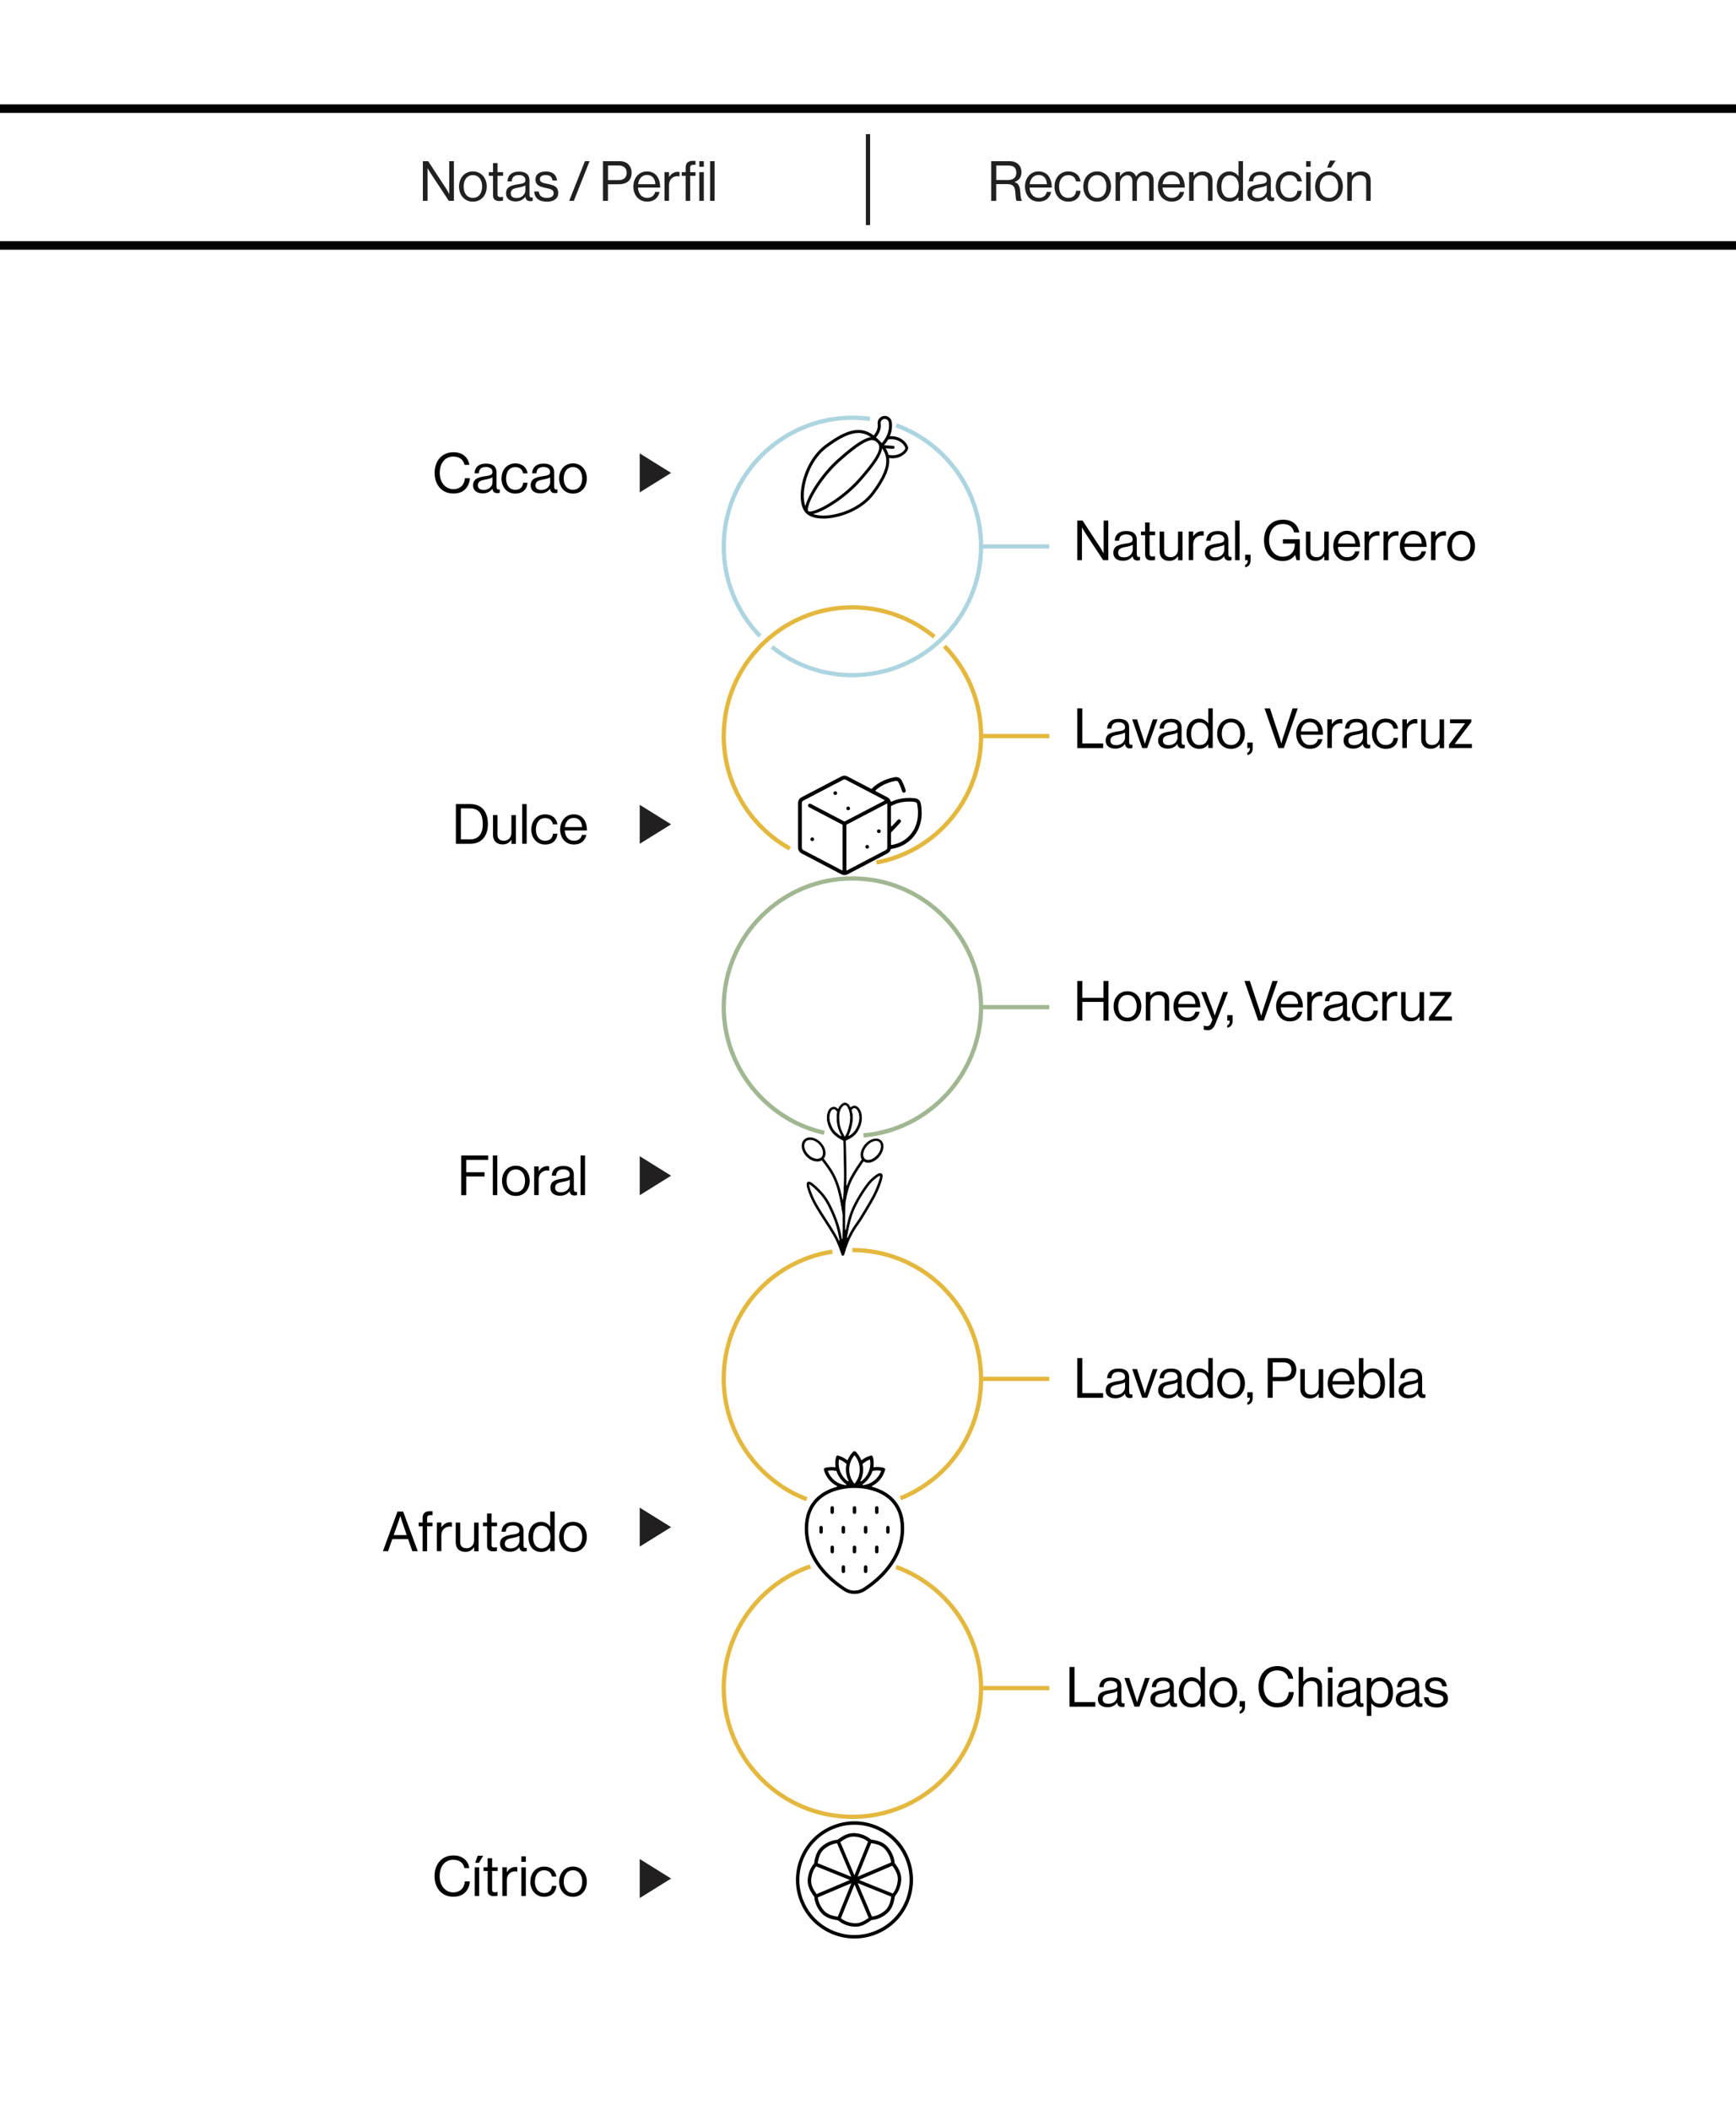 <svg viewBox="0 0 406.81 494.13" xmlns="http://www.w3.org/2000/svg" data-name="Layer 2" id="Layer_2">
  <defs>
    <style>
      .cls-1 {
        fill: #a1b792;
      }

      .cls-2 {
        fill: #add5e0;
      }

      .cls-3 {
        fill: #fff;
      }

      .cls-4 {
        fill: #221f20;
      }

      .cls-5 {
        fill: #e4b83e;
      }
    </style>
  </defs>
  <g data-name="Layer 1" id="Layer_1-2">
    <g>
      <rect height="494.13" width="406.81" x="0" class="cls-3"></rect>
      <rect height="2" width="406.81" y="24.45"></rect>
      <rect height="2" width="406.81" y="56.49"></rect>
      <g>
        <path d="M108.09,270.63h6.31v1.03h-5.14v2.9h4.28v.99h-4.28v4.38h-1.17v-9.29Z"></path>
        <path d="M115.49,270.63h1.05v9.29h-1.05v-9.29Z"></path>
        <path d="M117.64,276.57c0-1.95,1.25-3.54,3.25-3.54s3.24,1.59,3.24,3.54-1.22,3.54-3.24,3.54-3.25-1.59-3.25-3.54ZM123.04,276.57c0-1.48-.73-2.67-2.16-2.67s-2.17,1.18-2.17,2.67.74,2.65,2.17,2.65,2.16-1.17,2.16-2.65Z"></path>
        <path d="M126.23,274.32h.03c.4-.65,1.1-1.2,2-1.2.2,0,.3.03.43.08v1.01h-.04c-.16-.05-.26-.07-.47-.07-1.04,0-1.95.78-1.95,2.04v3.73h-1.05v-6.72h1.05v1.12Z"></path>
        <path d="M133.5,278.99h-.01c-.4.52-1.09,1.07-2.24,1.07-1.27,0-2.27-.6-2.27-1.87,0-1.59,1.25-1.91,2.92-2.17.95-.14,1.61-.23,1.61-.96s-.55-1.18-1.51-1.18c-1.09,0-1.64.47-1.68,1.48h-1.01c.04-1.3.9-2.28,2.68-2.28,1.43,0,2.48.53,2.48,2.13v3.2c0,.55.13.85.71.72h.04v.77c-.13.05-.3.1-.57.1-.69,0-1.05-.31-1.16-1ZM133.52,277.44v-1.14c-.35.22-.96.39-1.53.49-1.05.19-1.9.38-1.9,1.37,0,.9.7,1.09,1.39,1.09,1.4,0,2.04-1.03,2.04-1.81Z"></path>
        <path d="M136.04,270.63h1.05v9.29h-1.05v-9.29Z"></path>
      </g>
      <g>
        <path d="M93.16,354.03h1.31l3.43,9.29h-1.27l-.99-2.83h-3.71l-1,2.83h-1.2l3.42-9.29ZM92.27,359.54h3.04l-1.07-3.12c-.18-.52-.42-1.31-.42-1.31h-.03s-.25.78-.43,1.31l-1.11,3.12Z"></path>
        <path d="M98.12,356.6h.92v-1.08c0-1.16.66-1.57,1.78-1.57.22,0,.39.01.53.03v.9c-.18-.01-.23-.01-.34-.01-.68,0-.92.17-.92.71v1.03h1.25v.86h-1.25v5.86h-1.05v-5.86h-.92v-.86Z"></path>
        <path d="M103.43,357.72h.03c.4-.65,1.11-1.2,2-1.2.2,0,.3.03.43.08v1.01h-.04c-.16-.05-.26-.07-.47-.07-1.04,0-1.95.78-1.95,2.04v3.73h-1.05v-6.72h1.05v1.12Z"></path>
        <path d="M111.11,363.32v-.92h-.03c-.48.65-1.05,1.08-2.03,1.08-1.38,0-2.26-.83-2.26-2.22v-4.65h1.05v4.63c0,.87.56,1.38,1.51,1.38,1.07,0,1.75-.81,1.75-1.87v-4.13h1.05v6.72h-1.05Z"></path>
        <path d="M113.16,356.6h.97v-2.12h1.05v2.12h1.3v.86h-1.3v4.37c0,.47.25.62.68.62.21,0,.44-.05.56-.09h.04v.91c-.25.05-.53.09-.84.09-.86,0-1.48-.35-1.48-1.3v-4.6h-.97v-.86Z"></path>
        <path d="M121.71,362.39h-.01c-.4.52-1.09,1.07-2.24,1.07-1.27,0-2.28-.6-2.28-1.87,0-1.59,1.25-1.91,2.93-2.17.95-.14,1.61-.23,1.61-.96s-.55-1.18-1.51-1.18c-1.09,0-1.64.47-1.68,1.48h-1.01c.04-1.3.9-2.28,2.68-2.28,1.43,0,2.48.53,2.48,2.13v3.2c0,.55.13.85.71.72h.04v.77c-.13.05-.3.1-.57.1-.69,0-1.05-.31-1.16-1ZM121.73,360.84v-1.14c-.35.22-.96.39-1.53.49-1.05.19-1.9.38-1.9,1.37,0,.9.7,1.09,1.39,1.09,1.4,0,2.04-1.03,2.04-1.81Z"></path>
        <path d="M123.84,359.98c0-2.24,1.29-3.54,2.95-3.54.95,0,1.68.47,2.11,1.1h.03v-3.52h1.05v9.29h-1.05v-.82h-.03c-.51.65-1.13,1.01-2.08,1.01-1.83,0-2.98-1.38-2.98-3.54ZM128.99,360c0-1.56-.75-2.65-2.15-2.65-1.27,0-1.92,1.14-1.92,2.65s.65,2.64,1.94,2.64c1.5,0,2.13-1.12,2.13-2.64Z"></path>
        <path d="M131.03,359.97c0-1.95,1.25-3.54,3.25-3.54s3.24,1.59,3.24,3.54-1.22,3.54-3.24,3.54-3.25-1.59-3.25-3.54ZM136.43,359.97c0-1.48-.73-2.67-2.16-2.67s-2.17,1.18-2.17,2.67.74,2.65,2.17,2.65,2.16-1.17,2.16-2.65Z"></path>
      </g>
      <g>
        <path d="M101.83,439.42c0-2.73,1.64-4.85,4.41-4.85,2.17,0,3.48,1.25,3.73,2.96h-1.14c-.22-1.16-1.14-1.95-2.61-1.95-2.04,0-3.19,1.65-3.19,3.83s1.26,3.81,3.2,3.81c1.75,0,2.59-1.2,2.7-2.56h1.16c-.01.92-.46,1.96-1.12,2.61-.65.64-1.6.97-2.78.97-2.64,0-4.36-2.01-4.36-4.84Z"></path>
        <path d="M111.24,437.35h1.05v6.72h-1.05v-6.72ZM111.94,434.65h1.29l-1,1.65h-.88l.6-1.65Z"></path>
        <path d="M113.3,437.35h.97v-2.12h1.05v2.12h1.3v.86h-1.3v4.37c0,.47.25.62.68.62.21,0,.44-.05.56-.09h.04v.91c-.25.05-.53.09-.84.09-.86,0-1.48-.35-1.48-1.3v-4.6h-.97v-.86Z"></path>
        <path d="M118.77,438.47h.03c.4-.65,1.11-1.2,2-1.2.2,0,.3.03.43.08v1.01h-.04c-.16-.05-.26-.07-.47-.07-1.04,0-1.95.78-1.95,2.04v3.73h-1.05v-6.72h1.05v1.12Z"></path>
        <path d="M122.17,434.78h1.05v1.3h-1.05v-1.3ZM122.17,437.35h1.05v6.72h-1.05v-6.72Z"></path>
        <path d="M124.28,440.72c0-1.95,1.25-3.54,3.25-3.54,1.59,0,2.64.91,2.87,2.34h-1.07c-.16-.91-.79-1.47-1.81-1.47-1.43,0-2.17,1.18-2.17,2.67s.74,2.65,2.17,2.65c1.09,0,1.74-.62,1.83-1.66h1.04c-.14,1.61-1.2,2.55-2.87,2.55-2,0-3.25-1.59-3.25-3.54Z"></path>
        <path d="M131.03,440.72c0-1.95,1.25-3.54,3.25-3.54s3.24,1.59,3.24,3.54-1.22,3.54-3.24,3.54-3.25-1.59-3.25-3.54ZM136.44,440.72c0-1.48-.73-2.67-2.16-2.67s-2.17,1.18-2.17,2.67.74,2.65,2.17,2.65,2.16-1.17,2.16-2.65Z"></path>
      </g>
      <g>
        <path d="M106.83,188.33h3.38c2.79,0,4.12,1.9,4.12,4.68s-1.42,4.62-4.21,4.62h-3.29v-9.29ZM110.08,196.6c2.18,0,3.05-1.4,3.05-3.59s-.78-3.67-2.96-3.67h-2.17v7.25h2.08Z"></path>
        <path d="M119.85,197.62v-.92h-.03c-.48.65-1.05,1.08-2.03,1.08-1.38,0-2.26-.83-2.26-2.22v-4.65h1.05v4.63c0,.87.56,1.38,1.51,1.38,1.07,0,1.75-.81,1.75-1.87v-4.13h1.05v6.72h-1.05Z"></path>
        <path d="M122.37,188.33h1.05v9.29h-1.05v-9.29Z"></path>
        <path d="M124.51,194.27c0-1.95,1.25-3.54,3.25-3.54,1.59,0,2.64.91,2.87,2.34h-1.07c-.16-.91-.79-1.47-1.81-1.47-1.43,0-2.17,1.18-2.17,2.67s.74,2.65,2.17,2.65c1.09,0,1.74-.62,1.83-1.66h1.04c-.14,1.61-1.2,2.55-2.87,2.55-2,0-3.25-1.59-3.25-3.54Z"></path>
        <path d="M131.26,194.27c0-1.95,1.27-3.54,3.19-3.54,2.01,0,3.09,1.56,3.09,3.78h-5.2c.08,1.37.82,2.41,2.17,2.41.98,0,1.63-.47,1.86-1.38h1.03c-.31,1.44-1.37,2.26-2.89,2.26-2.05,0-3.25-1.59-3.25-3.54ZM132.36,193.72h4.04c-.06-1.34-.75-2.16-1.96-2.16s-1.92.94-2.08,2.16Z"></path>
      </g>
      <g>
        <path d="M101.85,110.77c0-2.73,1.64-4.85,4.41-4.85,2.17,0,3.48,1.25,3.73,2.96h-1.14c-.22-1.16-1.14-1.95-2.61-1.95-2.04,0-3.19,1.65-3.19,3.83s1.26,3.81,3.2,3.81c1.75,0,2.59-1.2,2.7-2.56h1.16c-.01.92-.46,1.96-1.12,2.61-.65.64-1.6.97-2.78.97-2.64,0-4.36-2.01-4.36-4.84Z"></path>
        <path d="M115.39,114.49h-.01c-.4.52-1.09,1.07-2.24,1.07-1.27,0-2.28-.6-2.28-1.87,0-1.59,1.25-1.91,2.93-2.17.95-.14,1.61-.23,1.61-.96s-.55-1.18-1.51-1.18c-1.09,0-1.64.47-1.68,1.48h-1.01c.04-1.3.9-2.28,2.68-2.28,1.43,0,2.48.53,2.48,2.13v3.2c0,.55.13.85.72.72h.04v.77c-.13.05-.3.1-.57.1-.69,0-1.05-.31-1.16-1ZM115.41,112.94v-1.14c-.35.22-.96.39-1.53.49-1.05.19-1.9.38-1.9,1.37,0,.9.7,1.09,1.39,1.09,1.4,0,2.04-1.03,2.04-1.81Z"></path>
        <path d="M117.52,112.07c0-1.95,1.25-3.54,3.25-3.54,1.59,0,2.64.91,2.87,2.34h-1.07c-.16-.91-.79-1.47-1.81-1.47-1.43,0-2.17,1.18-2.17,2.67s.74,2.65,2.17,2.65c1.09,0,1.74-.62,1.83-1.66h1.04c-.14,1.61-1.2,2.55-2.87,2.55-2,0-3.25-1.59-3.25-3.54Z"></path>
        <path d="M128.89,114.49h-.01c-.4.52-1.09,1.07-2.24,1.07-1.27,0-2.28-.6-2.28-1.87,0-1.59,1.25-1.91,2.93-2.17.95-.14,1.61-.23,1.61-.96s-.55-1.18-1.51-1.18c-1.09,0-1.64.47-1.68,1.48h-1.01c.04-1.3.9-2.28,2.68-2.28,1.43,0,2.48.53,2.48,2.13v3.2c0,.55.13.85.72.72h.04v.77c-.13.05-.3.1-.57.1-.69,0-1.05-.31-1.16-1ZM128.92,112.94v-1.14c-.35.22-.96.39-1.53.49-1.05.19-1.9.38-1.9,1.37,0,.9.7,1.09,1.39,1.09,1.4,0,2.04-1.03,2.04-1.81Z"></path>
        <path d="M131.03,112.07c0-1.95,1.25-3.54,3.25-3.54s3.24,1.59,3.24,3.54-1.22,3.54-3.24,3.54-3.25-1.59-3.25-3.54ZM136.43,112.07c0-1.48-.73-2.67-2.16-2.67s-2.17,1.18-2.17,2.67.74,2.65,2.17,2.65,2.16-1.17,2.16-2.65Z"></path>
      </g>
      <g>
        <path d="M252.45,165.91h1.17v8.22h4.88v1.08h-6.05v-9.29Z"></path>
        <path d="M263.62,174.27h-.01c-.4.52-1.09,1.07-2.24,1.07-1.27,0-2.27-.6-2.27-1.87,0-1.59,1.25-1.91,2.93-2.17.95-.14,1.61-.23,1.61-.96s-.55-1.18-1.51-1.18c-1.09,0-1.64.47-1.68,1.48h-1.01c.04-1.3.9-2.28,2.68-2.28,1.43,0,2.48.53,2.48,2.13v3.2c0,.55.13.85.72.72h.04v.77c-.13.05-.3.1-.57.1-.69,0-1.05-.31-1.16-1ZM263.64,172.72v-1.14c-.35.22-.96.39-1.53.49-1.05.19-1.9.38-1.9,1.37,0,.9.7,1.09,1.39,1.09,1.4,0,2.04-1.03,2.04-1.81Z"></path>
        <path d="M265.31,168.48h1.13l1.39,4.26c.2.6.44,1.42.44,1.42h.03s.25-.83.44-1.42l1.42-4.26h1.09l-2.42,6.72h-1.17l-2.35-6.72Z"></path>
        <path d="M275.91,174.27h-.01c-.4.52-1.09,1.07-2.24,1.07-1.27,0-2.27-.6-2.27-1.87,0-1.59,1.25-1.91,2.93-2.17.95-.14,1.61-.23,1.61-.96s-.55-1.18-1.51-1.18c-1.09,0-1.64.47-1.68,1.48h-1.01c.04-1.3.9-2.28,2.68-2.28,1.43,0,2.48.53,2.48,2.13v3.2c0,.55.13.85.72.72h.04v.77c-.13.05-.3.1-.57.1-.69,0-1.05-.31-1.16-1ZM275.94,172.72v-1.14c-.35.22-.96.39-1.53.49-1.05.19-1.9.38-1.9,1.37,0,.9.7,1.09,1.39,1.09,1.4,0,2.04-1.03,2.04-1.81Z"></path>
        <path d="M278.05,171.86c0-2.24,1.29-3.54,2.95-3.54.95,0,1.68.47,2.11,1.1h.03v-3.52h1.05v9.29h-1.05v-.82h-.03c-.51.65-1.13,1.01-2.08,1.01-1.83,0-2.98-1.38-2.98-3.54ZM283.19,171.87c0-1.56-.75-2.65-2.15-2.65-1.27,0-1.92,1.14-1.92,2.65s.65,2.64,1.94,2.64c1.5,0,2.13-1.12,2.13-2.64Z"></path>
        <path d="M285.23,171.85c0-1.95,1.25-3.54,3.25-3.54s3.24,1.59,3.24,3.54-1.22,3.54-3.24,3.54-3.25-1.59-3.25-3.54ZM290.64,171.85c0-1.48-.73-2.67-2.16-2.67s-2.17,1.18-2.17,2.67.74,2.65,2.17,2.65,2.16-1.17,2.16-2.65Z"></path>
        <path d="M292.32,176.28c.29-.1.58-.35.58-1.08h-.6v-1.29h1.26v1.33c0,.95-.51,1.48-1.25,1.62v-.58Z"></path>
        <path d="M296.34,165.91h1.26l2.29,6.92c.14.43.36,1.25.36,1.25h.03s.22-.83.36-1.25l2.26-6.92h1.22l-3.26,9.29h-1.29l-3.24-9.29Z"></path>
        <path d="M303.75,171.85c0-1.95,1.27-3.54,3.19-3.54,2.02,0,3.09,1.56,3.09,3.78h-5.2c.08,1.37.82,2.41,2.17,2.41.98,0,1.63-.47,1.86-1.38h1.03c-.31,1.44-1.36,2.26-2.89,2.26-2.05,0-3.25-1.59-3.25-3.54ZM304.85,171.3h4.04c-.06-1.34-.75-2.16-1.96-2.16s-1.92.94-2.08,2.16Z"></path>
        <path d="M312.11,169.6h.03c.4-.65,1.1-1.2,2-1.2.2,0,.3.03.43.08v1.01h-.04c-.16-.05-.26-.07-.47-.07-1.04,0-1.95.78-1.95,2.04v3.73h-1.05v-6.72h1.05v1.12Z"></path>
        <path d="M319.37,174.27h-.01c-.4.52-1.09,1.07-2.24,1.07-1.27,0-2.27-.6-2.27-1.87,0-1.59,1.25-1.91,2.93-2.17.95-.14,1.61-.23,1.61-.96s-.55-1.18-1.51-1.18c-1.09,0-1.64.47-1.68,1.48h-1.01c.04-1.3.9-2.28,2.68-2.28,1.43,0,2.48.53,2.48,2.13v3.2c0,.55.13.85.72.72h.04v.77c-.13.05-.3.1-.57.1-.69,0-1.05-.31-1.16-1ZM319.4,172.72v-1.14c-.35.22-.96.39-1.53.49-1.05.19-1.9.38-1.9,1.37,0,.9.7,1.09,1.39,1.09,1.4,0,2.04-1.03,2.04-1.81Z"></path>
        <path d="M321.5,171.85c0-1.95,1.25-3.54,3.25-3.54,1.59,0,2.64.91,2.87,2.34h-1.07c-.16-.91-.79-1.47-1.81-1.47-1.43,0-2.17,1.18-2.17,2.67s.74,2.65,2.17,2.65c1.09,0,1.74-.62,1.83-1.66h1.04c-.14,1.61-1.2,2.55-2.87,2.55-2,0-3.25-1.59-3.25-3.54Z"></path>
        <path d="M329.68,169.6h.03c.4-.65,1.1-1.2,2-1.2.2,0,.3.03.43.08v1.01h-.04c-.16-.05-.26-.07-.47-.07-1.04,0-1.95.78-1.95,2.04v3.73h-1.05v-6.72h1.05v1.12Z"></path>
        <path d="M337.36,175.2v-.92h-.03c-.48.65-1.05,1.08-2.03,1.08-1.38,0-2.26-.83-2.26-2.22v-4.65h1.05v4.63c0,.87.56,1.38,1.51,1.38,1.07,0,1.75-.81,1.75-1.87v-4.13h1.05v6.72h-1.05Z"></path>
        <path d="M339.57,174.37l3.74-4.93v-.04h-3.52v-.92h4.99v.62l-3.86,5.1v.04h4v.96h-5.36v-.83Z"></path>
      </g>
      <g>
        <path d="M250.63,390.43h1.17v8.22h4.88v1.08h-6.05v-9.29Z"></path>
        <path d="M261.8,398.79h-.01c-.4.52-1.09,1.07-2.24,1.07-1.27,0-2.28-.6-2.28-1.87,0-1.59,1.25-1.91,2.93-2.17.95-.14,1.61-.23,1.61-.96s-.55-1.18-1.51-1.18c-1.09,0-1.64.47-1.68,1.48h-1.01c.04-1.3.9-2.28,2.68-2.28,1.43,0,2.48.53,2.48,2.13v3.2c0,.55.13.85.72.72h.04v.77c-.13.05-.3.1-.57.1-.69,0-1.05-.31-1.16-1ZM261.83,397.24v-1.14c-.35.22-.96.39-1.53.49-1.05.19-1.9.38-1.9,1.37,0,.9.7,1.09,1.39,1.09,1.4,0,2.04-1.03,2.04-1.81Z"></path>
        <path d="M263.49,393h1.13l1.39,4.26c.2.6.44,1.42.44,1.42h.03s.25-.83.44-1.42l1.42-4.26h1.09l-2.42,6.72h-1.17l-2.35-6.72Z"></path>
        <path d="M274.1,398.79h-.01c-.4.52-1.09,1.07-2.24,1.07-1.27,0-2.27-.6-2.27-1.87,0-1.59,1.25-1.91,2.92-2.17.95-.14,1.61-.23,1.61-.96s-.55-1.18-1.51-1.18c-1.09,0-1.64.47-1.68,1.48h-1.01c.04-1.3.9-2.28,2.68-2.28,1.43,0,2.48.53,2.48,2.13v3.2c0,.55.13.85.71.72h.04v.77c-.13.05-.3.1-.57.1-.69,0-1.05-.31-1.16-1ZM274.12,397.24v-1.14c-.35.22-.96.39-1.53.49-1.05.19-1.9.38-1.9,1.37,0,.9.7,1.09,1.39,1.09,1.4,0,2.04-1.03,2.04-1.81Z"></path>
        <path d="M276.23,396.38c0-2.24,1.29-3.54,2.95-3.54.95,0,1.68.47,2.11,1.1h.03v-3.52h1.05v9.29h-1.05v-.82h-.03c-.51.65-1.13,1.01-2.08,1.01-1.83,0-2.98-1.38-2.98-3.54ZM281.38,396.4c0-1.56-.75-2.65-2.14-2.65-1.27,0-1.92,1.14-1.92,2.65s.65,2.64,1.94,2.64c1.5,0,2.13-1.12,2.13-2.64Z"></path>
        <path d="M283.42,396.37c0-1.95,1.25-3.54,3.25-3.54s3.24,1.59,3.24,3.54-1.22,3.54-3.24,3.54-3.25-1.59-3.25-3.54ZM288.83,396.37c0-1.48-.73-2.67-2.16-2.67s-2.17,1.18-2.17,2.67.74,2.65,2.17,2.65,2.16-1.17,2.16-2.65Z"></path>
        <path d="M290.5,400.8c.29-.1.58-.35.58-1.08h-.6v-1.29h1.26v1.33c0,.95-.51,1.48-1.25,1.62v-.58Z"></path>
        <path d="M294.91,395.07c0-2.73,1.64-4.85,4.41-4.85,2.17,0,3.48,1.25,3.73,2.96h-1.14c-.22-1.16-1.14-1.95-2.61-1.95-2.04,0-3.19,1.65-3.19,3.83s1.26,3.81,3.2,3.81c1.75,0,2.59-1.2,2.7-2.56h1.16c-.01.92-.46,1.96-1.12,2.61-.65.64-1.6.97-2.78.97-2.64,0-4.36-2.01-4.36-4.84Z"></path>
        <path d="M305.38,393.89h.03c.48-.64,1.16-1.04,2.13-1.04,1.4,0,2.26.77,2.26,2.16v4.72h-1.05v-4.63c0-.87-.57-1.37-1.52-1.37-1.07,0-1.85.75-1.85,1.86v4.13h-1.05v-9.29h1.05v3.46Z"></path>
        <path d="M311.19,390.43h1.05v1.3h-1.05v-1.3ZM311.19,393h1.05v6.72h-1.05v-6.72Z"></path>
        <path d="M317.79,398.79h-.01c-.4.52-1.09,1.07-2.24,1.07-1.27,0-2.27-.6-2.27-1.87,0-1.59,1.25-1.91,2.92-2.17.95-.14,1.61-.23,1.61-.96s-.55-1.18-1.51-1.18c-1.09,0-1.64.47-1.68,1.48h-1.01c.04-1.3.9-2.28,2.68-2.28,1.43,0,2.48.53,2.48,2.13v3.2c0,.55.13.85.71.72h.04v.77c-.13.05-.3.1-.57.1-.69,0-1.05-.31-1.16-1ZM317.82,397.24v-1.14c-.35.22-.96.39-1.53.49-1.05.19-1.9.38-1.9,1.37,0,.9.7,1.09,1.39,1.09,1.4,0,2.04-1.03,2.04-1.81Z"></path>
        <path d="M320.3,393h1.05v.95h.03c.51-.69,1.18-1.1,2.16-1.1,1.7,0,2.89,1.3,2.89,3.54s-1.11,3.54-2.93,3.54c-.91,0-1.56-.27-2.12-.99h-.03v2.95h-1.05v-8.88ZM325.34,396.4c0-1.51-.64-2.65-1.91-2.65-1.47,0-2.15,1.2-2.15,2.65s.58,2.64,2.13,2.64c1.29,0,1.92-1.12,1.92-2.64Z"></path>
        <path d="M331.6,398.79h-.01c-.4.52-1.09,1.07-2.24,1.07-1.27,0-2.27-.6-2.27-1.87,0-1.59,1.25-1.91,2.92-2.17.95-.14,1.61-.23,1.61-.96s-.55-1.18-1.51-1.18c-1.09,0-1.64.47-1.68,1.48h-1.01c.04-1.3.9-2.28,2.68-2.28,1.43,0,2.48.53,2.48,2.13v3.2c0,.55.13.85.71.72h.04v.77c-.13.05-.3.1-.57.1-.69,0-1.05-.31-1.16-1ZM331.62,397.24v-1.14c-.35.22-.96.39-1.53.49-1.05.19-1.9.38-1.9,1.37,0,.9.7,1.09,1.39,1.09,1.4,0,2.04-1.03,2.04-1.81Z"></path>
        <path d="M333.68,397.54h1.08c.14,1.17.92,1.49,1.92,1.49,1.1,0,1.56-.48,1.56-1.1,0-.75-.52-.95-1.75-1.21-1.33-.27-2.51-.55-2.51-2.02,0-1.12.86-1.85,2.42-1.85,1.66,0,2.48.79,2.64,2.11h-1.08c-.1-.88-.58-1.27-1.59-1.27s-1.35.43-1.35.96c0,.73.65.87,1.81,1.11,1.35.27,2.48.57,2.48,2.12,0,1.35-1.11,2.04-2.65,2.04-1.85,0-2.87-.87-2.98-2.38Z"></path>
      </g>
      <g>
        <path d="M252.45,318.08h1.17v8.22h4.88v1.08h-6.05v-9.29Z"></path>
        <path d="M263.62,326.44h-.01c-.4.52-1.09,1.07-2.24,1.07-1.27,0-2.27-.6-2.27-1.87,0-1.59,1.25-1.91,2.93-2.17.95-.14,1.61-.23,1.61-.96s-.55-1.18-1.51-1.18c-1.09,0-1.64.47-1.68,1.48h-1.01c.04-1.3.9-2.28,2.68-2.28,1.43,0,2.48.53,2.48,2.13v3.2c0,.55.13.85.72.72h.04v.77c-.13.05-.3.1-.57.1-.69,0-1.05-.31-1.16-1ZM263.64,324.89v-1.14c-.35.22-.96.39-1.53.49-1.05.19-1.9.38-1.9,1.37,0,.9.7,1.09,1.39,1.09,1.4,0,2.04-1.03,2.04-1.81Z"></path>
        <path d="M265.31,320.65h1.13l1.39,4.26c.2.6.44,1.42.44,1.42h.03s.25-.83.44-1.42l1.42-4.26h1.09l-2.42,6.72h-1.17l-2.35-6.72Z"></path>
        <path d="M275.92,326.44h-.01c-.4.52-1.09,1.07-2.24,1.07-1.27,0-2.27-.6-2.27-1.87,0-1.59,1.25-1.91,2.93-2.17.95-.14,1.61-.23,1.61-.96s-.55-1.18-1.51-1.18c-1.09,0-1.64.47-1.68,1.48h-1.01c.04-1.3.9-2.28,2.68-2.28,1.43,0,2.48.53,2.48,2.13v3.2c0,.55.13.85.72.72h.04v.77c-.13.05-.3.1-.57.1-.69,0-1.05-.31-1.16-1ZM275.94,324.89v-1.14c-.35.22-.96.39-1.53.49-1.05.19-1.9.38-1.9,1.37,0,.9.7,1.09,1.39,1.09,1.4,0,2.04-1.03,2.04-1.81Z"></path>
        <path d="M278.05,324.03c0-2.24,1.29-3.54,2.95-3.54.95,0,1.68.47,2.11,1.1h.03v-3.52h1.05v9.29h-1.05v-.82h-.03c-.51.65-1.13,1.01-2.08,1.01-1.83,0-2.98-1.38-2.98-3.54ZM283.19,324.05c0-1.56-.75-2.65-2.15-2.65-1.27,0-1.92,1.14-1.92,2.65s.65,2.64,1.94,2.64c1.5,0,2.13-1.12,2.13-2.64Z"></path>
        <path d="M285.24,324.02c0-1.95,1.25-3.54,3.25-3.54s3.24,1.59,3.24,3.54-1.22,3.54-3.24,3.54-3.25-1.59-3.25-3.54ZM290.64,324.02c0-1.48-.73-2.67-2.16-2.67s-2.17,1.18-2.17,2.67.74,2.65,2.17,2.65,2.16-1.17,2.16-2.65Z"></path>
        <path d="M292.32,328.45c.29-.1.58-.35.58-1.08h-.6v-1.29h1.26v1.33c0,.95-.51,1.48-1.25,1.62v-.58Z"></path>
        <path d="M297.08,318.08h3.87c.98,0,1.73.32,2.21.9.39.46.62,1.07.62,1.77,0,1.7-.97,2.73-3,2.73h-2.54v3.9h-1.17v-9.29ZM298.25,322.52h2.44c1.31,0,1.94-.66,1.94-1.73s-.69-1.7-1.87-1.7h-2.51v3.43Z"></path>
        <path d="M309.04,327.37v-.92h-.03c-.48.65-1.05,1.08-2.03,1.08-1.38,0-2.26-.83-2.26-2.22v-4.65h1.05v4.63c0,.87.56,1.38,1.51,1.38,1.07,0,1.75-.81,1.75-1.87v-4.13h1.05v6.72h-1.05Z"></path>
        <path d="M311.14,324.02c0-1.95,1.27-3.54,3.19-3.54,2.02,0,3.09,1.56,3.09,3.78h-5.2c.08,1.37.82,2.41,2.17,2.41.97,0,1.62-.47,1.86-1.38h1.03c-.31,1.44-1.36,2.26-2.89,2.26-2.05,0-3.25-1.59-3.25-3.54ZM312.25,323.47h4.04c-.06-1.34-.75-2.16-1.96-2.16s-1.92.94-2.08,2.16Z"></path>
        <path d="M319.53,326.49h-.03v.88h-1.05v-9.29h1.05v3.54h.03c.51-.69,1.18-1.12,2.16-1.12,1.7,0,2.86,1.3,2.86,3.54s-1.08,3.54-2.9,3.54c-.91,0-1.57-.33-2.12-1.08ZM323.47,324.05c0-1.51-.61-2.65-1.89-2.65-1.47,0-2.15,1.2-2.15,2.65s.7,2.64,2.13,2.64c1.29,0,1.9-1.12,1.9-2.64Z"></path>
        <path d="M325.64,318.08h1.05v9.29h-1.05v-9.29Z"></path>
        <path d="M332.28,326.44h-.01c-.4.52-1.09,1.07-2.24,1.07-1.27,0-2.27-.6-2.27-1.87,0-1.59,1.25-1.91,2.93-2.17.95-.14,1.61-.23,1.61-.96s-.55-1.18-1.51-1.18c-1.09,0-1.64.47-1.68,1.48h-1.01c.04-1.3.9-2.28,2.68-2.28,1.43,0,2.48.53,2.48,2.13v3.2c0,.55.13.85.72.72h.04v.77c-.13.05-.3.1-.57.1-.69,0-1.05-.31-1.16-1ZM332.31,324.89v-1.14c-.35.22-.96.39-1.53.49-1.05.19-1.9.38-1.9,1.37,0,.9.7,1.09,1.39,1.09,1.4,0,2.04-1.03,2.04-1.81Z"></path>
      </g>
      <g>
        <path d="M252.45,121.92h1.23l4.24,6.46c.31.48.68,1.2.68,1.2h.03v-7.66h1.09v9.29h-1.2l-4.26-6.47c-.3-.46-.69-1.16-.69-1.16h-.03v7.63h-1.09v-9.29Z"></path>
        <path d="M265.42,130.28h-.01c-.4.52-1.09,1.07-2.24,1.07-1.27,0-2.28-.6-2.28-1.87,0-1.59,1.25-1.91,2.93-2.17.95-.14,1.61-.23,1.61-.96s-.55-1.18-1.51-1.18c-1.09,0-1.64.47-1.68,1.48h-1.01c.04-1.3.9-2.28,2.68-2.28,1.43,0,2.48.53,2.48,2.13v3.2c0,.55.13.85.72.72h.04v.77c-.13.05-.3.1-.57.1-.69,0-1.05-.31-1.16-1ZM265.45,128.73v-1.14c-.35.22-.96.39-1.53.49-1.05.19-1.9.38-1.9,1.37,0,.9.7,1.09,1.39,1.09,1.4,0,2.04-1.03,2.04-1.81Z"></path>
        <path d="M267.37,124.49h.97v-2.12h1.05v2.12h1.3v.86h-1.3v4.37c0,.47.25.62.68.62.21,0,.44-.05.56-.09h.04v.91c-.25.05-.53.09-.84.09-.86,0-1.48-.35-1.48-1.3v-4.6h-.97v-.86Z"></path>
        <path d="M276.07,131.21v-.92h-.03c-.48.65-1.05,1.08-2.03,1.08-1.38,0-2.26-.83-2.26-2.22v-4.65h1.05v4.63c0,.87.56,1.38,1.51,1.38,1.07,0,1.75-.81,1.75-1.87v-4.13h1.05v6.72h-1.05Z"></path>
        <path d="M279.61,125.61h.03c.4-.65,1.1-1.2,2-1.2.2,0,.3.03.43.08v1.01h-.04c-.16-.05-.26-.07-.47-.07-1.04,0-1.95.78-1.95,2.04v3.73h-1.05v-6.72h1.05v1.12Z"></path>
        <path d="M286.87,130.28h-.01c-.4.52-1.09,1.07-2.24,1.07-1.27,0-2.27-.6-2.27-1.87,0-1.59,1.25-1.91,2.92-2.17.95-.14,1.61-.23,1.61-.96s-.55-1.18-1.51-1.18c-1.09,0-1.64.47-1.68,1.48h-1.01c.04-1.3.9-2.28,2.68-2.28,1.43,0,2.48.53,2.48,2.13v3.2c0,.55.13.85.71.72h.04v.77c-.13.05-.3.1-.57.1-.69,0-1.05-.31-1.16-1ZM286.9,128.73v-1.14c-.35.22-.96.39-1.53.49-1.05.19-1.9.38-1.9,1.37,0,.9.7,1.09,1.39,1.09,1.4,0,2.04-1.03,2.04-1.81Z"></path>
        <path d="M289.42,121.92h1.05v9.29h-1.05v-9.29Z"></path>
        <path d="M291.81,132.29c.29-.1.58-.35.58-1.08h-.6v-1.29h1.26v1.33c0,.95-.51,1.48-1.25,1.62v-.58Z"></path>
        <path d="M303.51,129.99h-.03c-.68.95-1.68,1.42-2.9,1.42-2.61,0-4.37-1.99-4.37-4.81s1.55-4.88,4.47-4.88c2.16,0,3.48,1.17,3.78,2.99h-1.21c-.26-1.24-1.13-1.98-2.6-1.98-2.24,0-3.25,1.68-3.25,3.86s1.33,3.8,3.21,3.8,2.81-1.3,2.81-2.86v-.22h-2.79v-1.01h3.96v4.91h-.75l-.34-1.22Z"></path>
        <path d="M310.34,131.21v-.92h-.03c-.48.65-1.05,1.08-2.03,1.08-1.38,0-2.26-.83-2.26-2.22v-4.65h1.05v4.63c0,.87.56,1.38,1.51,1.38,1.07,0,1.75-.81,1.75-1.87v-4.13h1.05v6.72h-1.05Z"></path>
        <path d="M312.44,127.86c0-1.95,1.27-3.54,3.19-3.54,2.01,0,3.09,1.56,3.09,3.78h-5.2c.08,1.37.82,2.41,2.17,2.41.98,0,1.63-.47,1.86-1.38h1.03c-.31,1.44-1.37,2.26-2.89,2.26-2.05,0-3.25-1.59-3.25-3.54ZM313.55,127.31h4.04c-.06-1.34-.75-2.16-1.96-2.16s-1.92.94-2.08,2.16Z"></path>
        <path d="M320.8,125.61h.03c.4-.65,1.1-1.2,2-1.2.2,0,.3.03.43.08v1.01h-.04c-.16-.05-.26-.07-.47-.07-1.04,0-1.95.78-1.95,2.04v3.73h-1.05v-6.72h1.05v1.12Z"></path>
        <path d="M325.26,125.61h.03c.4-.65,1.11-1.2,2-1.2.2,0,.3.03.43.08v1.01h-.04c-.16-.05-.26-.07-.47-.07-1.04,0-1.95.78-1.95,2.04v3.73h-1.05v-6.72h1.05v1.12Z"></path>
        <path d="M328.03,127.86c0-1.95,1.27-3.54,3.19-3.54,2.01,0,3.09,1.56,3.09,3.78h-5.2c.08,1.37.82,2.41,2.17,2.41.98,0,1.63-.47,1.86-1.38h1.03c-.31,1.44-1.37,2.26-2.89,2.26-2.05,0-3.25-1.59-3.25-3.54ZM329.13,127.31h4.04c-.06-1.34-.75-2.16-1.96-2.16s-1.92.94-2.08,2.16Z"></path>
        <path d="M336.39,125.61h.03c.4-.65,1.11-1.2,2-1.2.2,0,.3.03.43.08v1.01h-.04c-.16-.05-.26-.07-.47-.07-1.04,0-1.95.78-1.95,2.04v3.73h-1.05v-6.72h1.05v1.12Z"></path>
        <path d="M339.16,127.86c0-1.95,1.25-3.54,3.25-3.54s3.24,1.59,3.24,3.54-1.22,3.54-3.24,3.54-3.25-1.59-3.25-3.54ZM344.57,127.86c0-1.48-.73-2.67-2.16-2.67s-2.17,1.18-2.17,2.67.74,2.65,2.17,2.65,2.16-1.17,2.16-2.65Z"></path>
      </g>
      <g>
        <path d="M252.45,229.76h1.17v3.95h4.97v-3.95h1.17v9.29h-1.17v-4.39h-4.97v4.39h-1.17v-9.29Z"></path>
        <path d="M260.96,235.7c0-1.95,1.25-3.54,3.25-3.54s3.24,1.59,3.24,3.54-1.22,3.54-3.24,3.54-3.25-1.59-3.25-3.54ZM266.37,235.7c0-1.48-.73-2.67-2.16-2.67s-2.17,1.18-2.17,2.67.74,2.65,2.17,2.65,2.16-1.17,2.16-2.65Z"></path>
        <path d="M269.56,233.22h.03c.48-.64,1.16-1.04,2.13-1.04,1.4,0,2.26.77,2.26,2.16v4.72h-1.05v-4.63c0-.87-.57-1.37-1.52-1.37-1.07,0-1.85.75-1.85,1.86v4.13h-1.05v-6.72h1.05v.88Z"></path>
        <path d="M274.99,235.7c0-1.95,1.27-3.54,3.19-3.54,2.02,0,3.09,1.56,3.09,3.78h-5.2c.08,1.37.82,2.41,2.17,2.41.98,0,1.63-.47,1.86-1.38h1.03c-.31,1.44-1.36,2.26-2.89,2.26-2.05,0-3.25-1.59-3.25-3.54ZM276.1,235.15h4.04c-.06-1.34-.75-2.16-1.96-2.16s-1.92.94-2.08,2.16Z"></path>
        <path d="M282.08,241.14v-.94h.05c.14.08.36.14.71.14.44,0,.74-.17,1-.82l.26-.66-2.63-6.53h1.14l1.59,4.19c.21.56.45,1.31.45,1.31h.03s.23-.75.44-1.31l1.53-4.19h1.12l-2.87,7.27c-.55,1.39-1.07,1.68-1.88,1.68-.4,0-.66-.03-.95-.14Z"></path>
        <path d="M287.61,240.13c.29-.1.58-.35.58-1.08h-.6v-1.29h1.26v1.33c0,.95-.51,1.48-1.25,1.62v-.58Z"></path>
        <path d="M291.63,229.76h1.26l2.29,6.92c.14.43.36,1.25.36,1.25h.03s.22-.83.36-1.25l2.26-6.92h1.22l-3.26,9.29h-1.29l-3.24-9.29Z"></path>
        <path d="M299.04,235.7c0-1.95,1.27-3.54,3.19-3.54,2.02,0,3.09,1.56,3.09,3.78h-5.2c.08,1.37.82,2.41,2.17,2.41.97,0,1.62-.47,1.86-1.38h1.03c-.31,1.44-1.36,2.26-2.89,2.26-2.05,0-3.25-1.59-3.25-3.54ZM300.15,235.15h4.04c-.06-1.34-.75-2.16-1.96-2.16s-1.92.94-2.08,2.16Z"></path>
        <path d="M307.4,233.45h.03c.4-.65,1.1-1.2,2-1.2.19,0,.3.03.43.08v1.01h-.04c-.16-.05-.26-.07-.47-.07-1.04,0-1.95.78-1.95,2.04v3.73h-1.05v-6.72h1.05v1.12Z"></path>
        <path d="M314.67,238.12h-.01c-.4.52-1.09,1.07-2.24,1.07-1.27,0-2.27-.6-2.27-1.87,0-1.59,1.25-1.91,2.93-2.17.95-.14,1.61-.23,1.61-.96s-.55-1.18-1.51-1.18c-1.09,0-1.64.47-1.68,1.48h-1.01c.04-1.3.9-2.28,2.68-2.28,1.43,0,2.48.53,2.48,2.13v3.2c0,.55.13.85.72.72h.04v.77c-.13.05-.3.1-.57.1-.69,0-1.05-.31-1.16-1ZM314.69,236.57v-1.14c-.35.22-.96.39-1.53.49-1.05.19-1.9.38-1.9,1.37,0,.9.7,1.09,1.39,1.09,1.4,0,2.04-1.03,2.04-1.81Z"></path>
        <path d="M316.8,235.7c0-1.95,1.25-3.54,3.25-3.54,1.59,0,2.64.91,2.87,2.34h-1.07c-.16-.91-.79-1.47-1.81-1.47-1.43,0-2.17,1.18-2.17,2.67s.74,2.65,2.17,2.65c1.09,0,1.74-.62,1.83-1.66h1.04c-.14,1.61-1.2,2.55-2.87,2.55-2,0-3.25-1.59-3.25-3.54Z"></path>
        <path d="M324.98,233.45h.03c.4-.65,1.1-1.2,2-1.2.2,0,.3.03.43.08v1.01h-.04c-.16-.05-.26-.07-.47-.07-1.04,0-1.95.78-1.95,2.04v3.73h-1.05v-6.72h1.05v1.12Z"></path>
        <path d="M332.66,239.06v-.92h-.03c-.48.65-1.05,1.08-2.03,1.08-1.38,0-2.26-.83-2.26-2.22v-4.65h1.05v4.63c0,.87.56,1.38,1.51,1.38,1.07,0,1.75-.81,1.75-1.87v-4.13h1.05v6.72h-1.05Z"></path>
        <path d="M334.87,238.22l3.74-4.93v-.04h-3.52v-.92h4.99v.62l-3.86,5.1v.04h4v.96h-5.36v-.83Z"></path>
      </g>
      <polygon points="149.91 444.55 149.91 435.41 157.26 439.98 149.91 444.55" class="cls-4"></polygon>
      <polygon points="149.91 362.24 149.91 353.11 157.26 357.68 149.91 362.24" class="cls-4"></polygon>
      <polygon points="149.91 279.94 149.91 270.8 157.26 275.37 149.91 279.94" class="cls-4"></polygon>
      <polygon points="149.91 197.63 149.91 188.5 157.26 193.07 149.91 197.63" class="cls-4"></polygon>
      <polygon points="149.91 115.33 149.91 106.19 157.26 110.76 149.91 115.33" class="cls-4"></polygon>
      <g>
        <path d="M99.1,37.75h1.23l4.24,6.46c.31.48.68,1.2.68,1.2h.03v-7.66h1.09v9.29h-1.2l-4.26-6.47c-.3-.46-.69-1.16-.69-1.16h-.03v7.63h-1.09v-9.29Z" class="cls-4"></path>
        <path d="M107.57,43.69c0-1.95,1.25-3.54,3.25-3.54s3.24,1.59,3.24,3.54-1.22,3.54-3.24,3.54-3.25-1.59-3.25-3.54ZM112.98,43.69c0-1.48-.73-2.67-2.16-2.67s-2.17,1.18-2.17,2.67.74,2.65,2.17,2.65,2.16-1.17,2.16-2.65Z" class="cls-4"></path>
        <path d="M114.56,40.32h.98v-2.12h1.05v2.12h1.3v.86h-1.3v4.37c0,.47.25.62.68.62.21,0,.44-.05.56-.09h.04v.91c-.25.05-.53.09-.85.09-.86,0-1.48-.35-1.48-1.3v-4.6h-.98v-.86Z" class="cls-4"></path>
        <path d="M123.1,46.11h-.01c-.4.52-1.09,1.07-2.24,1.07-1.27,0-2.27-.6-2.27-1.87,0-1.59,1.25-1.91,2.93-2.17.95-.14,1.61-.23,1.61-.96s-.55-1.18-1.51-1.18c-1.09,0-1.64.47-1.68,1.48h-1.01c.04-1.3.9-2.28,2.68-2.28,1.43,0,2.48.53,2.48,2.13v3.2c0,.55.13.85.72.72h.04v.77c-.13.05-.3.1-.57.1-.69,0-1.05-.31-1.16-1ZM123.12,44.56v-1.14c-.35.22-.96.39-1.53.49-1.05.19-1.9.38-1.9,1.37,0,.9.7,1.09,1.39,1.09,1.4,0,2.04-1.03,2.04-1.81Z" class="cls-4"></path>
        <path d="M125.18,44.86h1.08c.14,1.17.92,1.49,1.92,1.49,1.1,0,1.56-.48,1.56-1.1,0-.75-.52-.95-1.75-1.21-1.33-.27-2.51-.55-2.51-2.02,0-1.12.86-1.85,2.42-1.85,1.66,0,2.48.79,2.64,2.11h-1.08c-.1-.88-.58-1.27-1.59-1.27s-1.35.43-1.35.96c0,.73.65.87,1.81,1.11,1.35.27,2.48.57,2.48,2.12,0,1.35-1.1,2.04-2.65,2.04-1.85,0-2.87-.87-2.98-2.38Z" class="cls-4"></path>
        <path d="M137.07,37.75h1.09l-3.69,9.29h-1.09l3.69-9.29Z" class="cls-4"></path>
        <path d="M141.31,37.75h3.87c.98,0,1.73.32,2.21.9.39.46.62,1.07.62,1.77,0,1.7-.97,2.73-3,2.73h-2.54v3.9h-1.17v-9.29ZM142.48,42.19h2.44c1.31,0,1.94-.66,1.94-1.73s-.69-1.7-1.87-1.7h-2.51v3.43Z" class="cls-4"></path>
        <path d="M148.42,43.69c0-1.95,1.27-3.54,3.19-3.54,2.02,0,3.09,1.56,3.09,3.78h-5.2c.08,1.37.82,2.41,2.17,2.41.97,0,1.62-.47,1.86-1.38h1.03c-.31,1.44-1.36,2.26-2.89,2.26-2.05,0-3.25-1.59-3.25-3.54ZM149.53,43.14h4.04c-.06-1.34-.75-2.16-1.96-2.16s-1.92.94-2.08,2.16Z" class="cls-4"></path>
        <path d="M156.78,41.44h.03c.4-.65,1.1-1.2,2-1.2.19,0,.3.03.43.08v1.01h-.04c-.16-.05-.26-.07-.47-.07-1.04,0-1.95.78-1.95,2.04v3.73h-1.05v-6.72h1.05v1.12Z" class="cls-4"></path>
        <path d="M159.76,40.32h.92v-1.08c0-1.16.66-1.57,1.78-1.57.22,0,.39.01.53.03v.9c-.18-.01-.23-.01-.34-.01-.68,0-.92.17-.92.71v1.03h1.25v.86h-1.25v5.86h-1.05v-5.86h-.92v-.86ZM163.88,37.75h1.05v1.3h-1.05v-1.3ZM163.88,40.32h1.05v6.72h-1.05v-6.72Z" class="cls-4"></path>
        <path d="M166.4,37.75h1.05v9.29h-1.05v-9.29Z" class="cls-4"></path>
      </g>
      <g>
        <path d="M232.28,37.75h4.34c1.64,0,2.74,1.03,2.74,2.55,0,1.13-.49,1.94-1.61,2.3v.04c.95.34,1.25.99,1.34,2.37.1,1.5.26,1.87.43,1.99v.05h-1.26c-.19-.17-.23-.52-.34-2.08-.09-1.37-.64-1.85-1.88-1.85h-2.59v3.93h-1.17v-9.29ZM233.45,42.17h2.76c1.3,0,1.95-.65,1.95-1.7,0-1.13-.52-1.7-1.88-1.7h-2.82v3.41Z" class="cls-4"></path>
        <path d="M240.19,43.69c0-1.95,1.27-3.54,3.19-3.54,2.02,0,3.09,1.56,3.09,3.78h-5.2c.08,1.37.82,2.41,2.17,2.41.98,0,1.63-.47,1.86-1.38h1.03c-.31,1.44-1.36,2.26-2.89,2.26-2.05,0-3.25-1.59-3.25-3.54ZM241.29,43.14h4.04c-.06-1.34-.75-2.16-1.96-2.16s-1.92.94-2.08,2.16Z" class="cls-4"></path>
        <path d="M247.11,43.69c0-1.95,1.25-3.54,3.25-3.54,1.59,0,2.64.91,2.87,2.34h-1.07c-.16-.91-.79-1.47-1.81-1.47-1.43,0-2.17,1.18-2.17,2.67s.74,2.65,2.17,2.65c1.09,0,1.74-.62,1.83-1.66h1.04c-.14,1.61-1.2,2.55-2.87,2.55-2,0-3.25-1.59-3.25-3.54Z" class="cls-4"></path>
        <path d="M253.86,43.69c0-1.95,1.25-3.54,3.25-3.54s3.24,1.59,3.24,3.54-1.22,3.54-3.24,3.54-3.25-1.59-3.25-3.54ZM259.27,43.69c0-1.48-.73-2.67-2.16-2.67s-2.17,1.18-2.17,2.67.74,2.65,2.17,2.65,2.16-1.17,2.16-2.65Z" class="cls-4"></path>
        <path d="M261.4,40.32h1.05v.96h.03c.42-.65,1.13-1.12,1.98-1.12s1.47.42,1.76,1.2h.03c.43-.77,1.23-1.2,2.05-1.2,1.2,0,2.04.77,2.04,2.16v4.72h-1.05v-4.67c0-.83-.56-1.33-1.23-1.33-.87,0-1.65.75-1.65,1.81v4.19h-1.05v-4.67c0-.83-.47-1.33-1.16-1.33-.82,0-1.73.75-1.73,1.81v4.19h-1.05v-6.72Z" class="cls-4"></path>
        <path d="M271.35,43.69c0-1.95,1.27-3.54,3.19-3.54,2.02,0,3.09,1.56,3.09,3.78h-5.2c.08,1.37.82,2.41,2.17,2.41.97,0,1.62-.47,1.86-1.38h1.03c-.31,1.44-1.36,2.26-2.89,2.26-2.05,0-3.25-1.59-3.25-3.54ZM272.45,43.14h4.04c-.06-1.34-.75-2.16-1.96-2.16s-1.92.94-2.08,2.16Z" class="cls-4"></path>
        <path d="M279.71,41.2h.03c.48-.64,1.16-1.04,2.13-1.04,1.4,0,2.26.77,2.26,2.16v4.72h-1.05v-4.63c0-.87-.57-1.37-1.52-1.37-1.07,0-1.85.75-1.85,1.86v4.13h-1.05v-6.72h1.05v.88Z" class="cls-4"></path>
        <path d="M285.14,43.7c0-2.24,1.29-3.54,2.95-3.54.95,0,1.68.47,2.11,1.1h.03v-3.52h1.05v9.29h-1.05v-.82h-.03c-.51.65-1.13,1.01-2.08,1.01-1.83,0-2.98-1.38-2.98-3.54ZM290.29,43.71c0-1.56-.75-2.65-2.15-2.65-1.27,0-1.92,1.14-1.92,2.65s.65,2.64,1.94,2.64c1.5,0,2.13-1.12,2.13-2.64Z" class="cls-4"></path>
        <path d="M296.83,46.11h-.01c-.4.52-1.09,1.07-2.24,1.07-1.27,0-2.27-.6-2.27-1.87,0-1.59,1.25-1.91,2.93-2.17.95-.14,1.61-.23,1.61-.96s-.55-1.18-1.51-1.18c-1.09,0-1.64.47-1.68,1.48h-1.01c.04-1.3.9-2.28,2.68-2.28,1.43,0,2.48.53,2.48,2.13v3.2c0,.55.13.85.72.72h.04v.77c-.13.05-.3.1-.57.1-.69,0-1.05-.31-1.16-1ZM296.85,44.56v-1.14c-.35.22-.96.39-1.53.49-1.05.19-1.9.38-1.9,1.37,0,.9.7,1.09,1.39,1.09,1.4,0,2.04-1.03,2.04-1.81Z" class="cls-4"></path>
        <path d="M298.96,43.69c0-1.95,1.25-3.54,3.25-3.54,1.59,0,2.64.91,2.87,2.34h-1.07c-.16-.91-.79-1.47-1.81-1.47-1.43,0-2.17,1.18-2.17,2.67s.74,2.65,2.17,2.65c1.09,0,1.74-.62,1.83-1.66h1.04c-.14,1.61-1.2,2.55-2.87,2.55-2,0-3.25-1.59-3.25-3.54Z" class="cls-4"></path>
        <path d="M306.08,37.75h1.05v1.3h-1.05v-1.3ZM306.08,40.32h1.05v6.72h-1.05v-6.72Z" class="cls-4"></path>
        <path d="M308.19,43.69c0-1.95,1.25-3.54,3.25-3.54s3.24,1.59,3.24,3.54-1.22,3.54-3.24,3.54-3.25-1.59-3.25-3.54ZM313.6,43.69c0-1.48-.73-2.67-2.16-2.67s-2.17,1.18-2.17,2.67.74,2.65,2.17,2.65,2.16-1.17,2.16-2.65ZM311.67,37.62h1.3l-1.07,1.65h-.9l.66-1.65Z" class="cls-4"></path>
        <path d="M316.78,41.2h.03c.48-.64,1.16-1.04,2.13-1.04,1.4,0,2.26.77,2.26,2.16v4.72h-1.05v-4.63c0-.87-.57-1.37-1.52-1.37-1.07,0-1.85.75-1.85,1.86v4.13h-1.05v-6.72h1.05v.88Z" class="cls-4"></path>
      </g>
      <g>
        <g>
          <path d="M212.98,434.89c-1.45-3.41-4.13-6.04-7.56-7.43-3.43-1.39-7.19-1.35-10.6.09-3.41,1.45-6.04,4.13-7.43,7.56s-1.35,7.19.09,10.6c1.45,3.4,4.13,6.04,7.56,7.43,1.68.68,3.43,1.02,5.19,1.02s3.67-.37,5.41-1.11c3.41-1.45,6.04-4.13,7.43-7.56,1.39-3.43,1.35-7.19-.09-10.6ZM212.09,445.09c-1.28,3.17-3.71,5.64-6.86,6.98-3.14,1.33-6.62,1.36-9.78.09-3.17-1.28-5.64-3.71-6.98-6.86-1.33-3.14-1.36-6.62-.09-9.78,1.28-3.17,3.71-5.64,6.86-6.98,1.61-.68,3.3-1.02,4.99-1.02s3.24.31,4.79.94c3.17,1.28,5.64,3.71,6.98,6.86,1.33,3.14,1.36,6.62.09,9.78Z"></path>
          <path d="M200.24,454.28c-1.79,0-3.55-.34-5.24-1.03-3.46-1.4-6.17-4.06-7.63-7.5-1.46-3.44-1.49-7.23-.09-10.7,1.4-3.46,4.06-6.17,7.5-7.63,3.44-1.46,7.23-1.49,10.69-.09s6.17,4.06,7.63,7.5c1.46,3.44,1.49,7.23.09,10.69-1.4,3.46-4.06,6.17-7.5,7.63-1.75.74-3.59,1.12-5.46,1.12ZM200.24,426.57c-1.82,0-3.64.37-5.36,1.1-3.37,1.43-5.99,4.09-7.36,7.49-1.37,3.4-1.34,7.13.09,10.5,1.43,3.37,4.09,5.99,7.49,7.36,1.65.67,3.38,1.01,5.14,1.01s3.64-.37,5.36-1.1c3.37-1.43,5.99-4.09,7.36-7.49s1.34-7.13-.09-10.5c-1.43-3.38-4.09-5.99-7.49-7.36-1.66-.67-3.4-1.01-5.14-1.01ZM200.24,453.22c-1.64,0-3.27-.32-4.84-.95-3.2-1.29-5.7-3.75-7.05-6.93-1.35-3.17-1.38-6.68-.09-9.88,1.29-3.2,3.75-5.7,6.92-7.05,1.61-.68,3.31-1.03,5.04-1.03s3.28.32,4.84.95c3.2,1.29,5.7,3.75,7.05,6.92,1.35,3.17,1.38,6.68.09,9.88h0c-1.29,3.2-3.75,5.7-6.92,7.05-1.62.69-3.33,1.03-5.04,1.03ZM200.23,427.64c-1.7,0-3.36.34-4.94,1.01-3.11,1.32-5.52,3.78-6.79,6.91-1.27,3.14-1.24,6.58.09,9.69,1.32,3.11,3.77,5.52,6.91,6.79s6.58,1.24,9.69-.08c3.11-1.32,5.52-3.78,6.79-6.91h0c1.27-3.13,1.24-6.57-.08-9.69-1.32-3.11-3.78-5.52-6.91-6.79-1.53-.62-3.12-.93-4.74-.93Z" class="cls-3"></path>
        </g>
        <g>
          <path d="M209.76,436.27c-.09-1.28-.67-2.63-1.63-3.74-1.12-1.3-2.7-1.59-4.01-1.81-.96-.84-2.33-1.39-3.8-1.49-1.71-.12-3.04.79-4.11,1.55-1.28.09-2.63.67-3.74,1.63-1.3,1.12-1.59,2.7-1.81,4.01-.84.96-1.39,2.33-1.49,3.8-.12,1.71.79,3.04,1.55,4.11.09,1.27.67,2.63,1.63,3.74,1.12,1.3,2.71,1.59,4.01,1.81.96.84,2.33,1.39,3.8,1.49.11,0,.21.01.31.01,1.56,0,2.79-.84,3.8-1.56,1.27-.09,2.63-.67,3.74-1.63,1.3-1.12,1.59-2.71,1.81-4.01.84-.96,1.39-2.33,1.49-3.8.12-1.71-.79-3.04-1.55-4.11ZM207.32,433.23c.75.87,1.25,1.93,1.37,2.91l-1.76.75-5.71,2.43,3.03-7.49c1.1.19,2.28.48,3.08,1.41ZM200.24,430.29c1.14.08,2.25.48,3.03,1.09l-3.04,7.53-3.16-7.44c.92-.64,1.95-1.27,3.17-1.18ZM193.16,433.22h0c.87-.75,1.93-1.25,2.91-1.37l3.17,7.48-7.49-3.03c.19-1.1.48-2.28,1.41-3.08ZM190.22,440.3c.08-1.14.48-2.25,1.09-3.03l7.53,3.04-7.44,3.16c-.64-.92-1.27-1.95-1.18-3.17ZM193.15,447.38c-.75-.87-1.25-1.93-1.37-2.91l7.48-3.17-.22.55-2.8,6.94c-1.1-.19-2.28-.48-3.08-1.41ZM200.23,450.32c-1.14-.08-2.25-.48-3.03-1.09l3.04-7.53.53,1.24,2.63,6.19c-.92.64-1.95,1.27-3.17,1.18ZM207.31,447.39c-.87.75-1.93,1.25-2.91,1.37l-2.44-5.76-.73-1.72,7.49,3.03c-.19,1.1-.48,2.28-1.41,3.08ZM210.25,440.31c-.08,1.14-.48,2.25-1.09,3.03l-7.53-3.04,3.05-1.29,4.39-1.86c.64.92,1.27,1.95,1.18,3.17Z"></path>
          <path d="M200.47,451.51c-.1,0-.21,0-.32-.01-1.46-.1-2.86-.65-3.85-1.5-1.22-.2-2.87-.49-4.05-1.84-.96-1.11-1.56-2.48-1.66-3.78-.72-1-1.69-2.38-1.56-4.17.1-1.46.65-2.86,1.5-3.85.2-1.22.49-2.87,1.85-4.05,1.11-.96,2.48-1.56,3.78-1.66,1-.72,2.38-1.69,4.17-1.56,1.46.1,2.86.65,3.85,1.5,1.22.2,2.87.49,4.05,1.84.96,1.11,1.56,2.48,1.66,3.78.72,1,1.68,2.37,1.56,4.17-.1,1.46-.65,2.86-1.5,3.85-.2,1.22-.49,2.87-1.85,4.05-1.1.96-2.48,1.56-3.78,1.66-.94.67-2.21,1.57-3.85,1.57ZM200.01,429.34c-1.57,0-2.81.88-3.73,1.54l-.03.02h-.04c-1.26.09-2.59.67-3.67,1.6-1.3,1.13-1.57,2.75-1.77,3.93v.04s-.03.03-.03.03c-.83.95-1.36,2.31-1.46,3.73-.12,1.72.83,3.06,1.53,4.03l.02.03v.04c.09,1.26.67,2.59,1.6,3.67,1.13,1.3,2.75,1.57,3.93,1.77h.04s.03.03.03.03c.95.83,2.31,1.36,3.73,1.46.1,0,.2.01.3.01,1.57,0,2.82-.89,3.73-1.54l.03-.02h.04c1.26-.09,2.59-.67,3.67-1.61,1.3-1.13,1.57-2.75,1.77-3.93v-.04s.03-.03.03-.03c.83-.95,1.36-2.31,1.46-3.73.12-1.72-.83-3.05-1.53-4.03l-.02-.03v-.04c-.09-1.26-.67-2.59-1.6-3.67-1.13-1.3-2.75-1.57-3.93-1.77h-.04s-.03-.03-.03-.03c-.95-.83-2.31-1.36-3.73-1.46-.1,0-.2-.01-.3-.01ZM200.46,450.45c-.08,0-.16,0-.24,0-1.16-.08-2.29-.49-3.09-1.11l-.07-.06,3.19-7.9,3.31,7.81-.08.06c-.84.59-1.84,1.21-3.02,1.21ZM200.24,450.19c1.17.09,2.16-.51,3.01-1.1l-3-7.07-2.89,7.16c.76.56,1.8.93,2.88,1h0ZM196.31,448.93l-.1-.02c-1.08-.19-2.31-.47-3.15-1.45-.76-.88-1.27-1.96-1.4-2.97v-.09s.08-.04.08-.04l7.76-3.29-3.18,7.86ZM191.92,444.55c.14.94.62,1.93,1.33,2.75h0c.77.89,1.89,1.17,2.91,1.35l2.88-7.12-7.11,3.02ZM204.33,448.89l-3.33-7.84.28.11,7.58,3.06-.02.1c-.19,1.08-.47,2.31-1.45,3.16h0c-.88.76-1.97,1.27-2.98,1.4h-.09ZM201.46,441.51l3.02,7.11c.94-.14,1.93-.62,2.75-1.33h0c.88-.77,1.17-1.89,1.35-2.91l-7.12-2.88ZM191.36,443.63l-.06-.08c-.63-.9-1.3-1.97-1.21-3.26h0c.08-1.16.49-2.29,1.11-3.09l.06-.07,7.9,3.19-7.81,3.31ZM190.35,440.31c-.08,1.17.51,2.16,1.1,3.01l7.07-3-7.16-2.89c-.56.76-.93,1.8-1.01,2.88h0ZM209.2,443.49l-7.9-3.19,7.81-3.31.06.08c.63.9,1.3,1.97,1.21,3.26h0c-.08,1.16-.49,2.29-1.11,3.09l-.06.07ZM201.96,440.29l7.16,2.9c.56-.76.93-1.8,1.01-2.88h0c.08-1.17-.52-2.16-1.1-3.01l-7.06,3ZM199.48,439.56l-.28-.11-7.58-3.06.02-.1c.19-1.08.47-2.31,1.45-3.16h0c.88-.76,1.97-1.27,2.98-1.4h.09s.04.08.04.08l3.29,7.76ZM191.89,436.22l7.12,2.88-3.02-7.11c-.94.14-1.93.62-2.75,1.33l-.08-.09.08.09c-.88.77-1.17,1.89-1.35,2.91ZM200.98,439.54l3.18-7.86.1.02c1.08.19,2.31.47,3.15,1.45h0c.76.88,1.27,1.96,1.4,2.97v.09s-7.83,3.33-7.83,3.33ZM204.32,431.96l-2.88,7.12,7.11-3.02c-.14-.94-.62-1.93-1.33-2.75h0c-.77-.88-1.89-1.17-2.91-1.35ZM200.23,439.24l-3.31-7.81.08-.06c.9-.63,1.97-1.3,3.25-1.21h0c1.16.08,2.29.49,3.09,1.12l.07.06-3.19,7.9ZM197.22,431.52l3,7.07,2.89-7.16c-.76-.56-1.8-.93-2.88-1.01-.07,0-.15,0-.22,0-1.07,0-2,.56-2.79,1.11Z" class="cls-3"></path>
        </g>
      </g>
      <g>
        <path d="M209.19,350.73c-1.44-1.38-3.21-2.16-4.79-2.59,1.51-.76,2.66-2.13,3.11-3.83.03-.13.02-.26-.05-.38s-.17-.2-.3-.23c-.77-.21-1.58-.26-2.37-.15.1-.77.06-1.57-.15-2.36-.03-.13-.12-.23-.23-.3-.11-.06-.25-.08-.38-.05-.77.21-1.5.57-2.13,1.05-.29-.72-.73-1.39-1.31-1.97-.19-.19-.51-.19-.7,0-.58.58-1.02,1.25-1.31,1.97-.63-.49-1.35-.84-2.13-1.05-.13-.03-.26-.02-.38.05-.11.07-.2.17-.23.3-.21.79-.26,1.6-.15,2.36-.79-.11-1.59-.06-2.37.15-.13.03-.23.12-.3.23-.07.11-.08.25-.05.38.45,1.7,1.6,3.07,3.11,3.83-1.58.43-3.35,1.2-4.79,2.59-1.86,1.78-2.8,4.23-2.8,7.28,0,7.57,5.77,12.45,9.22,14.69.77.5,1.65.75,2.53.75s1.76-.25,2.53-.75c3.44-2.23,9.22-7.11,9.22-14.69,0-3.05-.94-5.49-2.8-7.28h0ZM206.39,344.55c-.65,1.69-2.15,2.92-3.97,3.19-.06,0-.12-.02-.18-.02,1.1-.76,1.91-1.86,2.31-3.11.6-.13,1.23-.15,1.84-.05ZM203.79,341.96c.31,1.92-.53,3.81-2.06,4.9.61-1.23.77-2.62.49-3.94.46-.41.99-.75,1.57-.97h0ZM200.24,341c.73.9,1.13,2.01,1.13,3.18s-.4,2.28-1.13,3.18c-.73-.9-1.13-2.01-1.13-3.18s.4-2.28,1.13-3.18ZM196.69,341.96c.58.22,1.11.55,1.57.97-.28,1.32-.11,2.71.49,3.94-1.53-1.09-2.37-2.98-2.06-4.9h0ZM194.09,344.55c.61-.1,1.24-.08,1.84.05.41,1.25,1.21,2.35,2.31,3.11-.06,0-.12.01-.18.02-1.82-.27-3.33-1.49-3.98-3.19h0ZM202.23,371.86c-1.21.79-2.77.79-3.98,0-3.27-2.13-8.76-6.75-8.76-13.86,0-2.76.84-4.97,2.49-6.56,2.81-2.71,7.19-2.85,8.08-2.85.1,0,.16,0,.16,0h.04c.05,0,5.1-.17,8.24,2.84,1.65,1.59,2.49,3.8,2.49,6.56,0,7.1-5.49,11.73-8.76,13.86h0ZM198.13,357.77v1.03c0,.27-.22.5-.5.5s-.5-.22-.5-.5v-1.03c0-.27.22-.5.5-.5s.5.22.5.5ZM203.35,357.77v1.03c0,.27-.22.5-.5.5s-.5-.22-.5-.5v-1.03c0-.27.22-.5.5-.5s.5.22.5.5ZM192.91,357.77v1.03c0,.27-.22.5-.5.5s-.5-.22-.5-.5v-1.03c0-.27.22-.5.5-.5s.5.22.5.5ZM208.56,357.77v1.03c0,.27-.22.5-.5.5s-.5-.22-.5-.5v-1.03c0-.27.22-.5.5-.5s.5.22.5.5ZM195.52,353.16v1.03c0,.27-.22.5-.5.5s-.5-.22-.5-.5v-1.03c0-.27.22-.5.5-.5s.5.22.5.5ZM200.74,353.16v1.03c0,.27-.22.5-.5.5s-.5-.22-.5-.5v-1.03c0-.27.22-.5.5-.5s.5.22.5.5ZM205.96,353.16v1.03c0,.27-.22.5-.5.5s-.5-.22-.5-.5v-1.03c0-.27.22-.5.5-.5s.5.22.5.5ZM195.52,362.39v1.03c0,.27-.22.5-.5.5s-.5-.22-.5-.5v-1.03c0-.27.22-.5.5-.5s.5.22.5.5ZM200.74,362.39v1.03c0,.27-.22.5-.5.5s-.5-.22-.5-.5v-1.03c0-.27.22-.5.5-.5s.5.22.5.5ZM205.96,362.39v1.03c0,.27-.22.5-.5.5s-.5-.22-.5-.5v-1.03c0-.27.22-.5.5-.5s.5.22.5.5ZM203.35,367.01v1.03c0,.27-.22.5-.5.5s-.5-.22-.5-.5v-1.03c0-.27.22-.5.5-.5s.5.22.5.5ZM198.13,367.01v1.03c0,.27-.22.5-.5.5s-.5-.22-.5-.5v-1.03c0-.27.22-.5.5-.5s.5.22.5.5Z"></path>
        <path d="M200.24,373.54c-.92,0-1.81-.26-2.59-.76-3.46-2.25-9.26-7.15-9.26-14.77,0-3.07.95-5.55,2.83-7.35,1.2-1.15,2.74-2,4.6-2.54-1.45-.8-2.51-2.17-2.94-3.77-.04-.15-.02-.32.06-.45.08-.14.21-.24.36-.28.74-.2,1.51-.26,2.28-.17-.09-.76-.03-1.53.17-2.28.04-.15.14-.28.28-.36.14-.08.3-.1.45-.06.75.2,1.44.53,2.06.99.3-.71.74-1.34,1.28-1.89.11-.11.26-.18.42-.18h0c.16,0,.31.06.42.18.55.55.98,1.18,1.28,1.89.62-.46,1.31-.79,2.06-.99.15-.04.31-.02.45.06.14.08.24.21.28.36.2.75.26,1.51.17,2.28.77-.08,1.53-.03,2.28.17.15.04.28.14.36.28.08.14.1.3.06.45-.43,1.61-1.49,2.97-2.94,3.77,1.85.54,3.4,1.39,4.6,2.54h0c1.88,1.8,2.83,4.28,2.83,7.35,0,7.62-5.8,12.53-9.26,14.77-.77.5-1.66.76-2.59.76ZM194.88,343.6c-.52,0-1.03.07-1.53.2-.1.03-.19.09-.24.18-.05.09-.07.2-.04.3.44,1.63,1.55,3,3.06,3.76.04.02.06.06.05.1,0,.04-.03.08-.07.09-1.93.52-3.53,1.39-4.75,2.56-1.84,1.76-2.77,4.19-2.77,7.21,0,7.53,5.74,12.38,9.17,14.6.74.48,1.6.73,2.48.73s1.74-.25,2.48-.73c3.42-2.22,9.17-7.08,9.17-14.6,0-3.02-.93-5.44-2.77-7.21h0c-1.23-1.18-2.82-2.04-4.75-2.56-.04-.01-.07-.05-.07-.09,0-.04.02-.08.05-.1,1.51-.76,2.62-2.13,3.06-3.76.03-.1.01-.21-.04-.3-.05-.09-.14-.16-.24-.19-.76-.2-1.54-.25-2.33-.15-.03,0-.06,0-.08-.03-.02-.02-.03-.05-.03-.08.11-.78.06-1.56-.15-2.32-.03-.1-.09-.19-.19-.24-.09-.05-.2-.07-.3-.04-.76.2-1.47.55-2.09,1.04-.02.02-.06.02-.09.02-.03,0-.05-.03-.07-.06-.3-.73-.73-1.38-1.29-1.94-.08-.07-.17-.12-.28-.12h0c-.11,0-.2.04-.28.12-.56.56-.99,1.21-1.29,1.94-.01.03-.04.05-.07.06-.03,0-.06,0-.09-.02-.63-.48-1.33-.83-2.09-1.04-.1-.03-.21-.01-.3.04-.09.05-.16.14-.18.24-.2.76-.26,1.54-.15,2.33,0,.03,0,.06-.03.08-.02.02-.05.03-.08.03-.26-.04-.53-.05-.79-.05ZM200.24,372.55c-.71,0-1.42-.2-2.05-.6-3.29-2.14-8.81-6.79-8.81-13.94,0-2.79.85-5.02,2.52-6.63,2.85-2.74,7.29-2.88,8.15-2.88.08,0,.14,0,.16,0l.02.1v-.1c.07,0,5.18-.15,8.33,2.87,1.67,1.61,2.52,3.84,2.52,6.63,0,7.14-5.51,11.79-8.8,13.93,0,0,0,0,0,0-.62.4-1.33.6-2.05.6ZM200.06,348.7c-.85,0-5.22.14-8.01,2.82-1.63,1.57-2.46,3.75-2.46,6.48,0,7.06,5.46,11.66,8.72,13.77,1.17.76,2.69.76,3.86,0,0,0,0,0,0,0,3.26-2.11,8.72-6.71,8.72-13.77,0-2.74-.83-4.92-2.46-6.49-3.09-2.96-8.12-2.81-8.17-2.82h-.03s-.1,0-.18,0ZM202.85,368.63c-.33,0-.6-.27-.6-.6v-1.03c0-.33.27-.6.6-.6s.6.27.6.6v1.03c0,.33-.27.6-.6.6ZM202.85,366.61c-.22,0-.4.18-.4.4v1.03c0,.22.18.4.4.4s.4-.18.4-.4v-1.03c0-.22-.18-.4-.4-.4ZM197.64,368.63c-.33,0-.6-.27-.6-.6v-1.03c0-.33.27-.6.6-.6s.6.27.6.6v1.03c0,.33-.27.6-.6.6ZM197.64,366.61c-.22,0-.4.18-.4.4v1.03c0,.22.18.4.4.4s.4-.18.4-.4v-1.03c0-.22-.18-.4-.4-.4ZM205.46,364.01c-.33,0-.6-.27-.6-.59v-1.03c0-.33.27-.59.6-.59s.6.27.6.59v1.03c0,.33-.27.59-.6.59ZM205.46,361.99c-.22,0-.4.18-.4.4v1.03c0,.22.18.4.4.4s.4-.18.4-.4v-1.03c0-.22-.18-.4-.4-.4ZM200.24,364.01c-.33,0-.6-.27-.6-.59v-1.03c0-.33.27-.59.6-.59s.6.27.6.59v1.03c0,.33-.27.59-.6.59ZM200.24,361.99c-.22,0-.4.18-.4.4v1.03c0,.22.18.4.4.4s.4-.18.4-.4v-1.03c0-.22-.18-.4-.4-.4ZM195.03,364.01c-.33,0-.6-.27-.6-.59v-1.03c0-.33.27-.59.6-.59s.6.27.6.59v1.03c0,.33-.27.59-.6.59ZM195.03,361.99c-.22,0-.4.18-.4.4v1.03c0,.22.18.4.4.4s.4-.18.4-.4v-1.03c0-.22-.18-.4-.4-.4ZM208.07,359.39c-.33,0-.6-.27-.6-.59v-1.03c0-.33.27-.59.6-.59s.6.27.6.59v1.03c0,.33-.27.59-.6.59ZM208.07,357.38c-.22,0-.4.18-.4.4v1.03c0,.22.18.4.4.4s.4-.18.4-.4v-1.03c0-.22-.18-.4-.4-.4ZM202.85,359.39c-.33,0-.6-.27-.6-.59v-1.03c0-.33.27-.59.6-.59s.6.27.6.59v1.03c0,.33-.27.59-.6.59ZM202.85,357.38c-.22,0-.4.18-.4.4v1.03c0,.22.18.4.4.4s.4-.18.4-.4v-1.03c0-.22-.18-.4-.4-.4ZM197.63,359.39c-.33,0-.6-.27-.6-.59v-1.03c0-.33.27-.59.6-.59s.6.27.6.59v1.03c0,.33-.27.59-.6.59ZM197.63,357.38c-.22,0-.4.18-.4.4v1.03c0,.22.18.4.4.4s.4-.18.4-.4v-1.03c0-.22-.18-.4-.4-.4ZM192.41,359.39c-.33,0-.6-.27-.6-.59v-1.03c0-.33.27-.59.6-.59s.6.27.6.59v1.03c0,.33-.27.59-.6.59ZM192.41,357.38c-.22,0-.4.18-.4.4v1.03c0,.22.18.4.4.4s.4-.18.4-.4v-1.03c0-.22-.18-.4-.4-.4ZM205.46,354.78c-.33,0-.6-.27-.6-.6v-1.03c0-.33.27-.6.6-.6s.6.27.6.6v1.03c0,.33-.27.6-.6.6ZM205.46,352.76c-.22,0-.4.18-.4.4v1.03c0,.22.18.4.4.4s.4-.18.4-.4v-1.03c0-.22-.18-.4-.4-.4ZM200.24,354.78c-.33,0-.6-.27-.6-.6v-1.03c0-.33.27-.6.6-.6s.6.27.6.6v1.03c0,.33-.27.6-.6.6ZM200.24,352.76c-.22,0-.4.18-.4.4v1.03c0,.22.18.4.4.4s.4-.18.4-.4v-1.03c0-.22-.18-.4-.4-.4ZM195.02,354.78c-.33,0-.6-.27-.6-.6v-1.03c0-.33.27-.6.6-.6s.6.27.6.6v1.03c0,.33-.27.6-.6.6ZM195.02,352.76c-.22,0-.4.18-.4.4v1.03c0,.22.18.4.4.4s.4-.18.4-.4v-1.03c0-.22-.18-.4-.4-.4ZM202.41,347.84h-.01l-.18-.02s-.08-.04-.09-.08c0-.04,0-.08.04-.11,1.06-.74,1.87-1.82,2.27-3.06.01-.03.04-.06.07-.07.63-.13,1.26-.15,1.88-.05.03,0,.06.02.07.05.02.03.02.06,0,.08-.66,1.73-2.21,2.98-4.05,3.25,0,0,0,0-.01,0ZM204.62,344.69c-.39,1.16-1.12,2.19-2.08,2.93,1.66-.29,3.07-1.42,3.71-2.98-.53-.07-1.08-.05-1.62.06ZM198.06,347.84s0,0,0,0c-1.84-.27-3.39-1.52-4.05-3.25-.01-.03,0-.06,0-.09.01-.03.04-.04.07-.05.61-.1,1.25-.08,1.88.05.03,0,.06.03.07.07.4,1.24,1.21,2.33,2.27,3.06.03.02.05.07.04.11-.01.04-.04.07-.09.08l-.16.02s-.02,0-.03,0ZM194.23,344.63c.64,1.56,2.04,2.69,3.71,2.98-.96-.74-1.69-1.77-2.08-2.93-.55-.11-1.09-.13-1.62-.06ZM200.24,347.46h0s-.06-.01-.08-.04c-.75-.92-1.15-2.05-1.15-3.24s.4-2.32,1.15-3.24c.02-.02.05-.04.08-.04h0s.06.01.08.04c.75.92,1.15,2.05,1.15,3.24s-.4,2.32-1.15,3.24c-.02.02-.05.04-.08.04ZM200.24,341.16c-.67.87-1.03,1.91-1.03,3.02s.35,2.15,1.03,3.02c.67-.87,1.03-1.91,1.03-3.02s-.35-2.15-1.03-3.02ZM201.73,346.96s-.05,0-.06-.02c-.03-.03-.04-.08-.02-.12.59-1.19.76-2.57.48-3.87,0-.04,0-.07.03-.09.48-.43,1.01-.76,1.59-.98.01,0,.03-.01.04-.01h0s.09.03.1.08c0,0,0,.01,0,.02.3,1.9-.53,3.86-2.1,4.99-.02.01-.04.02-.06.02ZM202.33,342.96c.24,1.2.12,2.45-.34,3.57,1.28-1.08,1.94-2.77,1.72-4.44-.5.21-.96.5-1.38.87ZM198.75,346.96s-.04,0-.06-.02c-1.58-1.12-2.4-3.08-2.1-4.99,0,0,0-.01,0-.02,0-.05.05-.08.1-.08h0s.03,0,.05.01c.58.22,1.11.55,1.59.98.03.02.04.06.03.09-.28,1.3-.1,2.68.48,3.87.02.04,0,.09-.02.12-.02.02-.04.02-.06.02ZM196.77,342.1c-.22,1.66.44,3.35,1.72,4.44-.46-1.12-.59-2.38-.34-3.57-.42-.37-.88-.66-1.38-.86Z" class="cls-3"></path>
      </g>
      <g>
        <path d="M195.37,259.87c.06,0,.11,0,.16.02.18.05.34.24.57.56h0c-.11.55-.12,1.12-.1,1.67.02.72.09,1.47.38,2.31.17.52.43,1.07.71,1.62h0c-.06-.03-.11-.07-.17-.1-.43-.28-.92-.67-1.29-1.09-.36-.42-.61-.89-.82-1.43-.21-.54-.36-1.09-.36-1.68,0-.61.17-1.22.41-1.55.01-.02.02-.03.04-.05.16-.19.33-.27.48-.28h0ZM200.22,259.59s.03,0,.04,0c.03,0,.06,0,.1.02.19.07.44.29.62.64.22.42.34.98.33,1.56,0,.58-.14,1.17-.39,1.8-.26.64-.64,1.28-1.16,1.76-.25.23-.53.42-.84.6h0c.07-.13.13-.28.2-.43.27-.66.51-1.54.66-2.31.15-.79.2-1.5.08-2.31-.05-.31-.12-.64-.22-.95.28-.25.44-.36.58-.37h0ZM198.01,258.91c.12,0,.27.04.44.26.29.37.56,1.13.66,1.86.1.7.06,1.33-.08,2.06-.14.74-.36,1.57-.61,2.16-.14.34-.29.61-.45.86-.36-.68-.68-1.33-.88-1.93-.25-.74-.32-1.41-.34-2.09-.02-.69,0-1.33.19-1.89.19-.57.53-1.03.83-1.21.08-.04.14-.07.2-.08.01,0,.03,0,.04,0h0ZM189.7,267.05c.64-.05,1.46.24,2.16.97,1.06,1.09,1.14,2.41.55,2.97-.2.19-.47.3-.79.33-.64.05-1.46-.25-2.16-.97-1.06-1.09-1.14-2.41-.55-2.97.19-.19.47-.3.79-.33ZM205.15,267.31c.35-.03.65.05.85.22.55.47.54,1.73-.47,2.91-.63.74-1.36,1.1-1.96,1.15-.35.03-.65-.05-.85-.23h0c-.55-.47-.54-1.73.47-2.91.63-.74,1.36-1.1,1.96-1.15ZM206.15,275.44c0,.49-.49,1.86-1,3.05-.52,1.21-.94,1.96-1.61,3.11-.67,1.16-1.58,2.7-2.23,3.71-.33.52-.6.89-.84,1.24-.23.32-.44.62-.67.99-.39.62-.84,1.43-1.24,2.28.17-.99.35-1.92.53-2.75.42-1.89.9-3.26,1.62-4.71.73-1.46,1.72-3,2.43-4.01.71-1.01,1.13-1.48,1.8-2.05.49-.43.96-.76,1.21-.85h0ZM189.7,277.47c.29.16.8.59,1.38,1.14.8.77,1.48,1.52,2.06,2.39.58.87,1.09,1.89,1.61,3.08.52,1.19,1.05,2.53,1.45,4.16.17.7.32,1.47.45,2.26-.03-.07-.06-.14-.1-.2-.49-1.04-1.06-1.97-1.77-3.09-.27-.42-.56-.87-.86-1.33-.31-.48-.63-.98-.94-1.46-.18-.29-.36-.57-.54-.85-.74-1.18-1.34-2.2-1.88-3.45-.48-1.1-.83-2.19-.87-2.65h0ZM197.95,258.15s-.08,0-.13.02c-.16.03-.31.09-.45.18-.41.25-.76.71-1,1.23h0c-.17-.18-.37-.34-.62-.42-.14-.04-.29-.06-.44-.05-.36.03-.73.22-1,.56-.02.03-.04.05-.06.08-.37.51-.55,1.29-.55,1.99,0,.72.18,1.37.41,1.96.23.58.52,1.14.95,1.64.43.5.98.93,1.45,1.23.39.25.72.41,1.04.55h0c.03,1.17.07,2.37.11,4.03.04,1.8.08,4.13.03,6.02-.03.99-.08,1.85-.14,2.73-.02.29-.04.58-.05.87h0c-.13-.65-.29-1.38-.5-2.14-.34-1.22-.8-2.58-1.5-3.86-.66-1.2-1.51-2.34-2.36-3.45h0c.8-1.04.37-2.71-.72-3.84-.78-.8-1.85-1.28-2.78-1.2-.46.04-.89.21-1.24.55-1.04,1.01-.63,2.84.54,4.04.78.8,1.85,1.28,2.78,1.21.3-.02.59-.11.85-.25h0c.84,1.1,1.65,2.18,2.27,3.31.67,1.22,1.11,2.51,1.44,3.7.33,1.19.53,2.28.7,3.18.17.91.29,1.63.41,2.35,0,.02,0,.03.01.05h0c0,.66,0,1.33,0,1.98,0,.64,0,1.25,0,1.82,0,.69-.02,1.31-.03,1.85-.12-.7-.25-1.38-.41-2.02-.41-1.7-.96-3.08-1.49-4.29-.53-1.21-1.05-2.27-1.67-3.2-.62-.93-1.34-1.72-2.17-2.51-.6-.58-1.45-1.36-1.99-1.41-.04,0-.08,0-.13,0-.17.01-.34.1-.44.27-.03.05-.05.1-.07.15-.19.62.39,2.21.89,3.35.57,1.3,1.19,2.36,1.93,3.55.17.28.35.57.54.86.31.49.63.98.94,1.46.3.46.59.91.85,1.33.71,1.12,1.26,2.01,1.73,3.01.47.99.86,2.1,1.26,3.23h0c.02.17.16.31.34.32.02,0,.05,0,.07,0,.11,0,.21-.07.27-.15.04-.04.08-.1.1-.16h0s0,0,0,0c.33-1.09.66-2.15,1.09-3.17.43-1.03.97-2.02,1.43-2.74.22-.35.42-.64.65-.96.25-.35.52-.73.86-1.27.66-1.02,1.57-2.58,2.25-3.73.68-1.16,1.12-1.94,1.66-3.19.49-1.14,1.23-3.02,1.02-3.69,0,0,0,0,0,0-.04-.13-.12-.25-.25-.34-.11-.07-.23-.09-.34-.1-.02,0-.04,0-.06,0-.54.04-1.3.66-1.76,1.06-.73.62-1.19,1.15-1.92,2.19-.73,1.04-1.74,2.61-2.49,4.11-.76,1.51-1.25,2.94-1.69,4.88-.07.33-.15.68-.22,1.04,0-.49,0-1.01,0-1.54,0-1.34,0-2.75.04-3.99,0-.27.02-.53.03-.79h0c.2-1.11.41-2.19.7-3.14.34-1.15.79-2.13,1.42-3.21.59-1.01,1.32-2.1,2.08-3.21h0c.35.24.77.32,1.21.29.87-.07,1.82-.63,2.5-1.42h0c1.07-1.26,1.44-3.08.38-3.98h0c-.39-.33-.87-.45-1.37-.41-.87.07-1.82.62-2.5,1.42-.92,1.08-1.32,2.57-.75,3.54h0c-.79,1.15-1.57,2.31-2.2,3.39-.51.88-.91,1.7-1.24,2.61,0-.1,0-.2,0-.3.05-1.91.01-4.26-.03-6.06-.04-1.65-.07-2.85-.1-4.01h0c.68-.33,1.39-.68,1.97-1.21.63-.57,1.06-1.33,1.35-2.03.29-.7.44-1.39.45-2.08.01-.68-.12-1.37-.42-1.93-.24-.45-.61-.84-1.02-.99-.1-.04-.2-.06-.3-.07-.05,0-.11,0-.16,0-.32.03-.59.2-.82.38-.09-.19-.2-.37-.31-.51-.29-.38-.67-.58-1.09-.55h0Z"></path>
        <path d="M197.5,294.25s-.03,0-.05,0c-.21-.02-.37-.18-.4-.39-.39-1.09-.79-2.22-1.26-3.21-.45-.96-.95-1.79-1.72-3-.21-.33-.43-.67-.65-1.02l-.2-.31c-.31-.48-.63-.98-.94-1.47-.19-.29-.37-.58-.54-.86-.79-1.26-1.39-2.29-1.94-3.56-.34-.78-1.11-2.68-.89-3.4.02-.06.04-.11.07-.17.11-.18.29-.29.5-.31.04,0,.09,0,.14,0,.53.05,1.33.75,2.03,1.43.94.9,1.61,1.68,2.18,2.52.55.83,1.07,1.82,1.68,3.21.5,1.14,1.07,2.55,1.5,4.3.1.39.19.82.28,1.3,0-.36.01-.73.02-1.12,0-.43,0-.89,0-1.36v-.46c0-.65,0-1.32,0-1.98,0-.01,0-.03,0-.04-.13-.78-.25-1.48-.41-2.35-.17-.92-.37-1.99-.69-3.18-.39-1.43-.86-2.64-1.43-3.69-.6-1.1-1.36-2.12-2.22-3.25-.25.13-.52.21-.82.23-.94.08-2.03-.39-2.84-1.23-.59-.61-1-1.38-1.12-2.13-.13-.81.08-1.52.58-2.01.34-.33.78-.53,1.29-.57.94-.08,2.04.39,2.84,1.23,1.18,1.21,1.5,2.87.76,3.89.87,1.13,1.69,2.24,2.33,3.41.61,1.11,1.1,2.38,1.51,3.88.14.51.27,1.03.39,1.59l.02-.37c.05-.84.11-1.7.13-2.67.05-1.83.02-4.07-.03-6.01-.04-1.6-.07-2.77-.1-3.9v-.08c-.29-.13-.62-.29-1.01-.54-.33-.21-.96-.65-1.47-1.25-.39-.46-.7-.98-.96-1.66-.29-.73-.42-1.36-.42-1.98,0-.78.22-1.56.57-2.04.02-.03.04-.06.07-.08.28-.34.66-.55,1.05-.58.16,0,.32,0,.47.05.2.06.39.18.58.36.26-.52.61-.94.99-1.17.15-.09.31-.16.47-.19.04,0,.09-.01.14-.02,0,0,0,0,0,0,.43-.02.84.17,1.16.58.1.12.19.27.28.44.27-.21.53-.32.79-.34.06,0,.11,0,.17,0,.1,0,.21.03.32.07.41.15.79.53,1.06,1.03.29.54.44,1.24.43,1.97,0,.69-.16,1.37-.46,2.1-.34.84-.82,1.55-1.37,2.06-.55.51-1.23.86-1.94,1.2.03,1.14.07,2.32.1,3.96.04,2.02.08,4.12.03,5.92.28-.71.63-1.42,1.08-2.2.6-1.03,1.34-2.13,2.18-3.36-.53-.95-.21-2.42.78-3.59.7-.82,1.68-1.38,2.55-1.45.54-.04,1.03.1,1.41.42,0,0,0,0,.01,0,.51.44.74,1.12.63,1.92-.1.73-.46,1.52-1.01,2.16,0,0,0,0,0,0-.7.82-1.67,1.37-2.54,1.44-.44.04-.85-.06-1.19-.26-.78,1.14-1.47,2.17-2.04,3.15-.66,1.14-1.08,2.1-1.41,3.19-.29.97-.5,2.07-.69,3.12,0,0,0,0,0,0-.01.25-.02.52-.03.79-.04,1.21-.04,2.57-.04,3.88v.4c0,.17,0,.33,0,.5.02-.11.05-.21.07-.31.44-1.96.93-3.38,1.69-4.9.92-1.84,2.14-3.62,2.49-4.12.73-1.04,1.2-1.57,1.93-2.21.56-.48,1.27-1.03,1.8-1.07.03,0,.05,0,.07,0,.14,0,.27.04.38.11.13.09.23.22.28.38,0,0,0,0,0,0h0c.21.66-.44,2.4-1.02,3.75-.54,1.25-.99,2.05-1.66,3.2-.97,1.67-1.73,2.92-2.25,3.74-.33.51-.59.88-.86,1.27l-.02.03c-.22.32-.41.59-.63.93-.52.82-1.04,1.82-1.43,2.73-.43,1.03-.77,2.12-1.09,3.17,0,0,0,0,0,0-.02.07-.06.13-.11.19-.07.1-.19.16-.32.17-.01,0-.02,0-.04,0ZM197.2,293.86c.02.13.13.23.27.25.02,0,.04,0,.06,0,.09,0,.17-.05.22-.12.04-.04.07-.09.08-.14,0,0,0,0,0,0,.33-1.06.66-2.14,1.1-3.18.39-.92.92-1.93,1.44-2.75.21-.34.42-.63.63-.93l.02-.03c.28-.39.53-.75.86-1.26.52-.81,1.28-2.07,2.24-3.73.67-1.15,1.11-1.94,1.65-3.18.8-1.86,1.17-3.15,1.02-3.64,0,0,0,0,0,0h0c-.03-.09-.09-.21-.22-.3-.09-.05-.19-.08-.3-.09-.02,0-.03,0-.05,0-.56.04-1.4.77-1.72,1.04-.73.62-1.19,1.16-1.91,2.18-.35.5-1.57,2.27-2.48,4.1-.76,1.51-1.24,2.92-1.68,4.87-.07.33-.15.68-.22,1.04,0,.04-.04.07-.08.06-.04,0-.07-.04-.07-.07,0-.4,0-.82,0-1.24v-.4c0-1.32,0-2.68.04-3.89,0-.26.02-.52.03-.77,0,0,0-.02,0-.03.19-1.06.41-2.17.7-3.15.32-1.09.76-2.08,1.42-3.22.58-1,1.29-2.05,2.08-3.22.02-.03.07-.04.11-.02.32.22.72.31,1.16.28.83-.07,1.77-.6,2.44-1.4,0,0,0,0,0,0,.52-.62.87-1.37.96-2.07.1-.75-.11-1.38-.57-1.78,0,0,0,0-.01,0-.35-.3-.79-.44-1.32-.39-.83.07-1.77.6-2.45,1.4-.95,1.12-1.26,2.57-.74,3.46.01.02.01.04,0,.06,0,.01,0,.02-.02.03-.84,1.23-1.59,2.34-2.19,3.38-.54.92-.93,1.75-1.23,2.59-.01.03-.05.06-.08.05-.04,0-.06-.04-.06-.08v-.3c.06-1.82.03-3.98-.02-6.05-.04-1.67-.07-2.85-.1-4,0-.03.01-.07.04-.08.71-.34,1.4-.69,1.95-1.2.54-.49,1-1.18,1.33-2,.29-.71.44-1.38.44-2.05.01-.71-.13-1.38-.41-1.9-.25-.47-.61-.82-.98-.96-.1-.04-.19-.06-.28-.06-.06,0-.1,0-.15,0-.24.02-.5.14-.78.36-.02.01-.04.02-.06.01-.02,0-.04-.02-.05-.04-.1-.2-.2-.36-.3-.5-.27-.34-.59-.52-.94-.52-.03,0-.06,0-.08,0-.04,0-.08,0-.12.02-.14.03-.28.08-.42.17-.37.23-.73.66-.97,1.2,0,.02-.02.03-.04.04-.03.01-.06,0-.08-.02-.19-.21-.38-.33-.59-.4-.13-.04-.27-.06-.41-.04-.35.03-.7.22-.95.53-.02.03-.04.05-.06.08-.33.46-.54,1.2-.54,1.95,0,.61.13,1.22.41,1.93.26.66.56,1.18.94,1.62.5.58,1.11,1.01,1.44,1.22.4.26.74.42,1.03.55.02,0,.04.03.04.05,0,.01,0,.02,0,.03v.11c.04,1.13.07,2.3.11,3.9.04,1.95.08,4.19.03,6.02-.03.97-.08,1.83-.13,2.67l-.03.42c-.01.17-.02.34-.03.51,0,.04-.03.07-.07.07-.04,0-.07-.02-.08-.06-.15-.77-.32-1.47-.5-2.14-.41-1.49-.9-2.74-1.5-3.85-.64-1.18-1.48-2.29-2.35-3.43,0,0,0-.01-.01-.02-.01-.03-.01-.06,0-.08.74-.95.43-2.56-.71-3.74-.72-.75-1.68-1.19-2.53-1.19-.06,0-.13,0-.19,0-.47.04-.87.21-1.19.52-.47.46-.66,1.12-.54,1.88.12.72.51,1.47,1.08,2.05.72.75,1.68,1.19,2.53,1.19.06,0,.13,0,.19,0,.3-.02.57-.11.82-.24.02-.01.05-.01.07,0,.01,0,.02.01.03.02.88,1.15,1.66,2.2,2.27,3.32.58,1.06,1.05,2.28,1.45,3.72.33,1.19.53,2.27.7,3.19.16.87.28,1.57.41,2.35,0,.01,0,.03.01.04,0,.01,0,.03,0,.04,0,.66,0,1.32,0,1.96v.46c0,.47,0,.93,0,1.36,0,.65-.02,1.28-.03,1.86,0,.04-.03.07-.07.07-.04,0-.07-.02-.08-.06-.13-.77-.27-1.43-.41-2.01-.42-1.74-.99-3.14-1.49-4.28-.61-1.39-1.12-2.37-1.67-3.19-.56-.84-1.22-1.61-2.16-2.5-.42-.4-1.39-1.34-1.94-1.39-.03,0-.07,0-.11,0-.16.01-.3.1-.38.23-.02.04-.04.08-.06.13-.14.47.19,1.7.89,3.3.55,1.26,1.14,2.29,1.93,3.54.17.28.35.57.54.86.31.49.63.98.94,1.46l.2.31c.23.35.45.69.65,1.02.77,1.21,1.28,2.05,1.73,3.01.47,1,.88,2.14,1.27,3.24,0,0,0,.02,0,.03ZM196.64,290.58s-.06-.02-.07-.04c-.03-.07-.06-.14-.09-.2-.51-1.08-1.1-2.04-1.77-3.08-.24-.37-.49-.77-.75-1.17l-.1-.16c-.31-.48-.63-.98-.94-1.46-.18-.29-.36-.57-.54-.85-.77-1.22-1.35-2.23-1.89-3.46-.48-1.09-.84-2.19-.87-2.68,0-.02,0-.04.02-.06.02-.02.06-.03.09-.01.28.16.79.58,1.4,1.15.9.87,1.54,1.61,2.07,2.4.52.78,1.02,1.74,1.62,3.09.49,1.12,1.04,2.48,1.45,4.18.16.64.3,1.38.45,2.27,0,.04-.02.07-.05.08,0,0-.01,0-.02,0ZM189.79,277.61c.09.52.42,1.5.84,2.48.53,1.22,1.11,2.22,1.88,3.44.17.28.35.56.54.85.31.48.63.98.94,1.46l.1.16c.26.41.52.8.76,1.17.61.96,1.16,1.84,1.64,2.81-.12-.65-.23-1.22-.36-1.72-.41-1.68-.96-3.04-1.44-4.15-.59-1.35-1.08-2.29-1.6-3.07-.52-.79-1.16-1.52-2.05-2.38-.51-.49-.95-.86-1.24-1.05ZM198.55,289.9s-.02,0-.02,0c-.04-.01-.06-.05-.05-.08.19-1.09.36-1.99.54-2.75.42-1.89.89-3.26,1.63-4.73.86-1.73,1.99-3.39,2.44-4.02.7-.99,1.12-1.48,1.81-2.07.51-.44.98-.77,1.23-.86.03,0,.06,0,.08.02.01.01.02.03.02.05,0,.52-.53,1.96-1.01,3.08-.52,1.22-.96,1.98-1.62,3.12-.66,1.13-1.58,2.7-2.23,3.71-.34.52-.6.9-.84,1.24l-.04.05c-.21.3-.41.59-.63.93-.43.67-.87,1.48-1.24,2.28-.01.03-.04.04-.07.04ZM206.07,275.56c-.25.13-.66.42-1.08.79-.68.58-1.1,1.06-1.78,2.04-.44.63-1.57,2.29-2.43,4-.73,1.46-1.2,2.81-1.62,4.69-.14.63-.29,1.36-.44,2.21.31-.63.66-1.26,1.01-1.8.22-.35.42-.63.63-.94l.04-.05c.24-.34.51-.72.84-1.24.65-1.01,1.57-2.57,2.23-3.7.66-1.13,1.09-1.89,1.61-3.1.44-1.03.92-2.33.99-2.9ZM203.44,271.67c-.3,0-.56-.08-.75-.24,0,0,0,0-.01,0-.59-.5-.55-1.84.46-3.02.59-.69,1.32-1.12,2.01-1.18h0c.37-.03.69.05.9.24.59.5.58,1.8-.46,3.02-.59.69-1.32,1.12-2.01,1.18-.05,0-.09,0-.14,0ZM202.76,271.3s0,0,.01,0c.19.16.47.24.79.21.64-.05,1.34-.46,1.9-1.12.95-1.11,1.01-2.35.47-2.81-.19-.16-.46-.23-.79-.21h0c-.65.05-1.34.46-1.9,1.12-.94,1.1-1.01,2.33-.49,2.8ZM205.15,267.31h0,0ZM191.48,271.4c-.69,0-1.46-.37-2.07-1-.5-.52-.83-1.13-.91-1.72-.08-.56.05-1.05.36-1.35.21-.2.5-.32.84-.35.73-.06,1.56.31,2.22.99,1.11,1.15,1.15,2.49.55,3.08-.21.2-.5.32-.84.35-.05,0-.1,0-.15,0ZM189.85,267.12s-.1,0-.14,0h0c-.31.02-.56.13-.75.31-.28.27-.39.71-.32,1.22.08.56.39,1.15.87,1.64.63.65,1.41,1,2.1.95.3-.02.56-.13.75-.31.55-.54.46-1.82-.56-2.87-.59-.6-1.31-.95-1.96-.95ZM189.7,267.05h0,0ZM197.97,266.19s-.05-.02-.07-.04c-.39-.75-.69-1.36-.89-1.94-.27-.79-.32-1.48-.34-2.12-.02-.56-.01-1.29.19-1.92.18-.55.52-1.04.86-1.25.08-.05.15-.08.22-.09.02,0,.03,0,.05,0,.17-.01.34.08.5.29.29.38.57,1.14.68,1.9.1.65.07,1.28-.08,2.09-.15.79-.38,1.6-.62,2.18-.12.3-.27.58-.45.87-.01.02-.04.04-.06.04ZM198.03,258.98s-.01,0-.02,0h0s-.02,0-.03,0c-.05.01-.11.04-.17.07-.26.16-.6.58-.79,1.17-.2.6-.2,1.31-.18,1.87.02.62.07,1.3.33,2.07.18.54.46,1.11.82,1.8.15-.24.27-.48.37-.73.24-.57.47-1.37.61-2.15.15-.79.17-1.4.08-2.04-.11-.73-.37-1.47-.65-1.83-.12-.15-.24-.23-.35-.23ZM198.01,258.91h0,0ZM197.09,266.12s-.03,0-.04-.01c-.06-.03-.11-.07-.17-.11-.5-.32-.98-.72-1.31-1.11-.33-.39-.6-.85-.83-1.45-.25-.64-.37-1.19-.37-1.71,0-.62.17-1.25.42-1.59,0-.01.02-.03.03-.04.21-.25.42-.31.54-.32h0c.07,0,.13,0,.19.02.2.06.36.25.61.59.01.02.02.04.01.06,0,0,0,0,0,.01-.11.58-.11,1.18-.09,1.63.02.65.08,1.42.37,2.29.15.45.37.96.71,1.61,0,.01,0,.02,0,.03,0,.03-.02.05-.04.07-.01,0-.02,0-.04,0ZM195.41,259.95s-.02,0-.03,0h0c-.09,0-.26.05-.42.25-.02.02-.02.03-.03.04-.24.32-.39.93-.4,1.51,0,.5.11,1.03.35,1.65.23.58.49,1.03.81,1.4.31.36.75.73,1.21,1.04-.27-.55-.47-1-.6-1.39-.3-.88-.36-1.67-.38-2.33-.01-.46-.02-1.06.1-1.65-.21-.29-.36-.46-.51-.5-.03,0-.06-.01-.1-.01ZM195.37,259.87h0,0ZM198.92,266.05s-.01,0-.02,0c-.03,0-.06-.04-.06-.07,0-.01,0-.03.01-.04.08-.16.14-.29.19-.42.25-.62.5-1.48.65-2.3.17-.88.19-1.57.08-2.29-.05-.31-.12-.64-.22-.94,0-.03,0-.06.02-.08.31-.28.47-.38.62-.39.02,0,.04,0,.07,0h0s.06,0,.11.03c.18.07.45.28.66.68.23.42.35.99.34,1.6-.01.59-.14,1.19-.4,1.83-.31.74-.71,1.36-1.18,1.78-.23.21-.49.4-.84.6-.01.01-.03.02-.05.02ZM199.72,259.98c.09.3.16.61.21.92.11.74.09,1.44-.08,2.34-.16.83-.4,1.71-.66,2.33-.03.07-.06.14-.09.21.24-.15.44-.3.61-.46.45-.41.85-1.01,1.14-1.73.25-.62.38-1.2.39-1.77,0-.58-.11-1.13-.32-1.53-.19-.36-.43-.55-.58-.61-.04-.02-.08-.02-.09-.02-.01,0-.02,0-.02,0h0c-.1,0-.24.1-.5.32ZM200.22,259.59h0,0Z" class="cls-3"></path>
      </g>
      <g>
        <path d="M215.9,188.11c-.07-.33-.24-.62-.47-.84-.23-.22-.53-.37-.86-.41-1.11-.16-3.45-.28-5.7.79-.11-.44-.4-.81-.82-1.02l-2.76-1.44c1.63-1.51,3.67-2.02,4.66-2.18.19-.04.38.05.47.23.26.47.62,1.21.87,2.13.08.3.39.47.69.39.3-.08.47-.39.39-.69-.29-1.02-.69-1.84-.97-2.37-.32-.58-.98-.9-1.64-.8-1.17.19-3.64.81-5.53,2.75l-5.58-2.91c-.47-.25-1.03-.24-1.5,0l-9.38,4.9c-.54.28-.87.83-.87,1.44v10.47c0,.61.33,1.16.87,1.44l9.38,4.92c.24.12.49.18.75.18s.52-.06.75-.18l9.39-4.92c.41-.21.7-.59.81-1.02,1.62-.24,3.48-.92,5.01-2.56,2.76-2.96,2.33-6.78,2.02-8.29h0ZM188.28,198.98c-.16-.09-.27-.26-.27-.44v-10.47c0-.19.1-.36.27-.44l9.38-4.9c.07-.04.15-.06.23-.06s.16.02.23.06l9.02,4.71-9.24,4.83-7.86-4.11c-.27-.15-.62-.04-.76.24-.14.28-.04.61.24.76l7.81,4.09v10.49l-9.05-4.74ZM207.52,198.98l-9.06,4.74v-10.48s9.33-4.88,9.33-4.88v10.18c0,.19-.1.36-.27.44h0ZM213.05,195.63c-1.25,1.34-2.77,1.93-4.13,2.17v-2.75l2.18-2.34c.11-.11.15-.25.15-.39,0-.15-.06-.29-.18-.4-.23-.21-.58-.2-.8.03l-1.36,1.46v-4.52c1.43-.81,2.96-1.01,4.12-1.01.55,0,1.02.05,1.37.09.19.03.35.17.39.37.28,1.33.66,4.72-1.74,7.29h0ZM190.91,196.55c0,.31-.25.56-.56.56s-.56-.25-.56-.56.25-.56.56-.56.56.25.56.56ZM199.32,189.33c0,.31-.25.56-.56.56s-.56-.25-.56-.56.25-.56.56-.56.56.25.56.56ZM203.78,198.33c0,.31-.25.56-.56.56s-.56-.25-.56-.56.25-.56.56-.56.56.25.56.56ZM206.52,194.68c0,.31-.25.56-.56.56s-.56-.25-.56-.56.25-.56.56-.56.56.25.56.56ZM196.3,185.75c0,.31-.25.56-.56.56s-.56-.25-.56-.56.25-.56.56-.56.56.25.56.56Z"></path>
        <path d="M197.9,205.2c-.28,0-.56-.07-.81-.2l-9.38-4.92c-.58-.3-.94-.9-.94-1.55v-10.47c0-.65.36-1.25.94-1.55l9.38-4.9c.51-.27,1.11-.27,1.62,0l5.5,2.87c1.87-1.88,4.26-2.51,5.53-2.72.71-.12,1.42.23,1.77.86.42.77.75,1.58.98,2.39.1.37-.11.75-.48.85-.37.11-.75-.11-.85-.48-.25-.9-.61-1.64-.86-2.1-.07-.13-.21-.19-.34-.17-.81.13-2.83.58-4.47,2.03l2.6,1.36c.39.2.69.55.84.96,2.33-1.06,4.71-.87,5.64-.74.35.05.67.2.93.44.26.25.44.56.51.9,0,0,0,.02,0,.03h0c.31,1.5.74,5.38-2.06,8.38-1.3,1.4-2.99,2.27-5.01,2.59-.14.44-.45.8-.85,1.02l-9.4,4.92c-.25.13-.53.2-.81.2ZM197.9,181.67c-.24,0-.48.06-.7.17l-9.38,4.9c-.5.26-.8.77-.8,1.33v10.47c0,.56.31,1.07.8,1.33l9.38,4.92c.43.22.96.22,1.39,0l9.39-4.92c.37-.19.64-.54.75-.94.01-.05.05-.08.1-.09,2-.3,3.66-1.15,4.94-2.52,2.72-2.91,2.3-6.69,1.99-8.18l.12-.03-.12.03c-.06-.29-.21-.56-.43-.77-.22-.21-.49-.34-.79-.38-.93-.13-3.33-.32-5.63.78-.03.02-.07.02-.11,0s-.06-.05-.07-.08c-.11-.41-.38-.75-.75-.94l-2.76-1.44s-.06-.05-.07-.09,0-.08.04-.11c1.71-1.59,3.87-2.08,4.72-2.21.24-.04.48.07.6.29.26.47.63,1.23.88,2.15.06.23.31.37.54.3.23-.06.36-.31.3-.54-.23-.8-.55-1.58-.96-2.34-.3-.54-.91-.83-1.52-.74-1.25.21-3.63.83-5.46,2.71-.04.04-.1.05-.15.02l-5.58-2.91c-.22-.11-.45-.17-.69-.17ZM197.34,203.85s-.04,0-.06-.01l-9.05-4.74c-.21-.11-.33-.32-.33-.55v-10.47c0-.23.13-.44.33-.55l9.38-4.9c.18-.09.4-.1.58,0l9.02,4.71s.07.06.07.11-.03.09-.07.11l-9.25,4.83s-.08.02-.12,0l-7.86-4.11c-.1-.05-.22-.07-.33-.03-.11.04-.2.11-.26.21-.11.21-.03.48.18.59l7.81,4.09s.07.06.07.11v10.49s-.02.08-.06.11c-.02.01-.04.02-.06.02ZM197.9,182.79c-.06,0-.12.01-.17.04l-9.38,4.9c-.12.07-.2.19-.2.33v10.47c0,.14.08.27.2.33h0l8.87,4.65v-10.2l-7.75-4.05c-.33-.17-.46-.59-.29-.93.09-.16.23-.28.41-.34.18-.05.36-.04.52.05l7.8,4.08,8.98-4.69-8.8-4.59c-.05-.03-.11-.04-.17-.04ZM198.46,203.85s-.04,0-.06-.02c-.04-.02-.06-.06-.06-.11v-10.48s.02-.09.07-.11l9.33-4.88s.09-.02.12,0c.04.02.06.06.06.11v10.18c0,.23-.13.44-.33.55h0l-9.06,4.74s-.04.01-.06.01ZM198.59,193.31v10.2s8.88-4.65,8.88-4.65c.12-.06.2-.19.2-.33v-9.97l-9.08,4.75ZM207.52,198.98h0,0ZM203.22,199.01c-.38,0-.69-.31-.69-.69s.31-.69.69-.69.69.31.69.69-.31.69-.69.69ZM203.22,197.89c-.24,0-.44.2-.44.44s.2.44.44.44.44-.2.44-.44-.2-.44-.44-.44ZM208.92,197.93s-.06,0-.08-.03c-.03-.02-.04-.06-.04-.1v-2.75s.01-.06.03-.08l2.18-2.34c.08-.08.12-.19.12-.31,0-.12-.05-.23-.14-.31-.18-.16-.45-.15-.62.02l-1.36,1.46s-.09.05-.14.03-.08-.06-.08-.12v-4.52s.02-.09.06-.11c1.5-.85,3.11-1.03,4.19-1.03.46,0,.93.03,1.38.09.25.04.44.22.49.46.28,1.36.67,4.79-1.77,7.41l-.09-.08.09.08c-1.09,1.17-2.51,1.92-4.2,2.21,0,0-.01,0-.02,0ZM209.04,195.11v2.55c1.58-.3,2.89-1.01,3.92-2.11h0c2.36-2.53,1.98-5.87,1.71-7.18-.03-.14-.14-.25-.28-.27-.44-.06-.9-.09-1.35-.09-1.04,0-2.56.17-4,.96v4.13s1.15-1.23,1.15-1.23c.26-.28.7-.29.98-.03.13.13.21.3.22.49,0,.19-.07.36-.19.48l-2.15,2.3ZM190.35,197.24c-.38,0-.69-.31-.69-.69s.31-.69.69-.69.69.31.69.69-.31.69-.69.69ZM190.35,196.12c-.24,0-.44.2-.44.44s.2.44.44.44.44-.2.44-.44-.2-.44-.44-.44ZM205.95,195.37c-.38,0-.69-.31-.69-.69s.31-.69.69-.69.69.31.69.69-.31.69-.69.69ZM205.95,194.24c-.24,0-.44.2-.44.44s.2.44.44.44.44-.2.44-.44-.2-.44-.44-.44ZM198.76,190.02c-.38,0-.69-.31-.69-.69s.31-.69.69-.69.69.31.69.69-.31.69-.69.69ZM198.76,188.9c-.24,0-.44.2-.44.44s.2.44.44.44.44-.2.44-.44-.2-.44-.44-.44ZM195.74,186.44c-.38,0-.69-.31-.69-.69s.31-.69.69-.69.69.31.69.69-.31.69-.69.69ZM195.74,185.32c-.24,0-.44.2-.44.44s.2.44.44.44.44-.2.44-.44-.2-.44-.44-.44Z" class="cls-3"></path>
      </g>
      <path d="M211.44,102.95c-.65-.45-1.4-.72-2.23-.78-.24-.02-.47-.02-.7,0,.46-1.07.61-2.17.46-3.32-.06-.44-.28-.83-.64-1.1-.35-.27-.79-.38-1.23-.32-.44.06-.83.29-1.1.64-.27.35-.39.79-.33,1.23.12.9-.19,1.78-.94,2.69-2.67-2.01-5.72-1.99-11.44,2.32-3.54,2.67-5.38,7.45-5.63,11-.15,2.2.28,3.94,1.23,4.89.82.82,2.24,1.26,4.04,1.26.27,0,.55,0,.84-.03,3.55-.25,8.33-2.09,11-5.63,2.86-3.79,3.83-6.41,3.57-8.53.15.03.31.05.47.06.12,0,.24.01.35.01.67,0,1.31-.14,1.9-.43,1.03-.5,1.71-1.37,1.75-1.9.04-.51-.48-1.43-1.4-2.08h0ZM206.37,99.21c-.03-.26.03-.51.19-.71.15-.2.38-.33.64-.37.26-.03.5.03.71.19.2.15.33.38.37.63.23,1.7-.32,3.32-1.64,4.84-.2-.23-.41-.46-.64-.68-.24-.24-.48-.46-.72-.67.88-1.06,1.25-2.12,1.1-3.22h0ZM201.13,112.24c-3.81,4.3-9.4,7.5-11.31,7.56-.3.01-.39-.06-.42-.09s-.1-.13-.09-.42c.06-1.91,3.26-7.5,7.56-11.31,4.34-3.84,6.35-4.9,7.48-4.9.53,0,.87.24,1.16.53.92.92,1.27,2.26-4.38,8.64h0ZM188.37,115.37c.24-3.4,1.98-7.96,5.35-10.5,3.27-2.46,5.57-3.46,7.42-3.46,1.1,0,2.05.36,2.95.98-1.47.16-3.7,1.53-7.68,5.06-3.86,3.41-7.09,8.51-7.69,11.12-.31-.84-.43-1.94-.34-3.2h0ZM204.23,115.38c-2.54,3.37-7.1,5.11-10.5,5.35-1.26.09-2.36-.04-3.2-.34,2.61-.6,7.7-3.83,11.12-7.69,3.53-3.99,4.91-6.22,5.06-7.69,1.66,2.4,1.45,5.15-2.48,10.37h0ZM210.78,106.29c-.58.28-1.21.39-1.89.35-.23-.02-.45-.06-.67-.11-.15-.54-.38-1.04-.67-1.53l1.7.12s.02,0,.03,0c.18,0,.33-.14.35-.33.02-.19-.13-.36-.32-.37l-2.14-.15c.39-.44.7-.88.97-1.33.24-.05.48-.07.73-.07.1,0,.2,0,.3.01.7.05,1.33.27,1.88.65.79.56,1.11,1.28,1.1,1.46-.01.19-.45.88-1.35,1.31h0Z"></path>
      <g>
        <path d="M199.75,426.02c-16.9,0-30.65-13.75-30.65-30.65,0-13.06,8.29-24.71,20.63-28.97l.33.95c-11.94,4.13-19.96,15.39-19.96,28.03,0,16.35,13.3,29.65,29.65,29.65s29.65-13.3,29.65-29.65c0-12.46-7.87-23.67-19.59-27.9l.34-.94c12.11,4.37,20.25,15.96,20.25,28.84,0,16.9-13.75,30.65-30.65,30.65Z" class="cls-5"></path>
        <rect height="1" width="16" y="394.87" x="229.9" class="cls-5"></rect>
      </g>
      <g>
        <path d="M211.18,351.39l-.37-.93c11.29-4.54,18.59-15.34,18.59-27.52,0-16.35-13.3-29.65-29.65-29.65v-1c16.9,0,30.65,13.75,30.65,30.65,0,12.58-7.54,23.75-19.22,28.45Z" class="cls-5"></path>
        <path d="M188.89,351.61c-11.83-4.49-19.79-16.01-19.79-28.67,0-15.2,10.88-27.93,25.87-30.28l.15.99c-14.5,2.27-25.03,14.59-25.03,29.29,0,12.25,7.69,23.39,19.14,27.73l-.35.94Z" class="cls-5"></path>
        <rect height="1" width="16" y="322.45" x="229.9" class="cls-5"></rect>
      </g>
      <g>
        <path d="M202.39,266.43l-.08-1c15.19-1.3,27.09-14.27,27.09-29.54,0-16.35-13.3-29.65-29.65-29.65s-29.65,13.3-29.65,29.65c0,13.78,9.75,25.95,23.18,28.94l-.22.98c-13.88-3.09-23.96-15.67-23.96-29.92,0-16.9,13.75-30.65,30.65-30.65s30.65,13.75,30.65,30.65c0,15.78-12.3,29.2-28.01,30.54Z" class="cls-1"></path>
        <rect height="1" width="16" y="235.39" x="229.9" class="cls-1"></rect>
      </g>
      <g>
        <path d="M205.49,202.51l-.19-.98c13.96-2.64,24.1-14.9,24.1-29.13,0-7.79-3-15.14-8.43-20.71l.72-.7c5.62,5.76,8.72,13.36,8.72,21.41,0,14.72-10.48,27.38-24.91,30.11Z" class="cls-5"></path>
        <path d="M184.85,199.19c-9.72-5.41-15.75-15.68-15.75-26.79,0-16.9,13.75-30.65,30.65-30.65,7.1,0,14.03,2.49,19.5,7l-.64.77c-5.29-4.37-11.99-6.77-18.86-6.77-16.35,0-29.65,13.3-29.65,29.65,0,10.75,5.84,20.68,15.24,25.92l-.49.87Z" class="cls-5"></path>
        <rect height="1" width="16" y="171.9" x="229.9" class="cls-5"></rect>
      </g>
      <g>
        <path d="M177.75,149.33c-5.58-5.75-8.65-13.33-8.65-21.34,0-16.9,13.75-30.65,30.65-30.65,1.4,0,2.81.09,4.18.28l-.13.99c-1.33-.18-2.69-.27-4.05-.27-16.35,0-29.65,13.3-29.65,29.65,0,7.75,2.97,15.08,8.37,20.64l-.72.7Z" class="cls-2"></path>
        <path d="M199.75,158.64c-6.95,0-13.75-2.39-19.16-6.73l.63-.78c5.31,4.26,11.72,6.5,18.53,6.5,16.35,0,29.65-13.3,29.65-29.65,0-12.45-7.87-23.66-19.57-27.89l.34-.94c12.1,4.37,20.23,15.96,20.23,28.83,0,16.9-13.75,30.65-30.65,30.65Z" class="cls-2"></path>
        <rect height="1" width="16" y="127.49" x="229.9" class="cls-2"></rect>
      </g>
      <rect height="21.29" width="1" y="31.42" x="202.9" class="cls-4"></rect>
    </g>
  </g>
</svg>